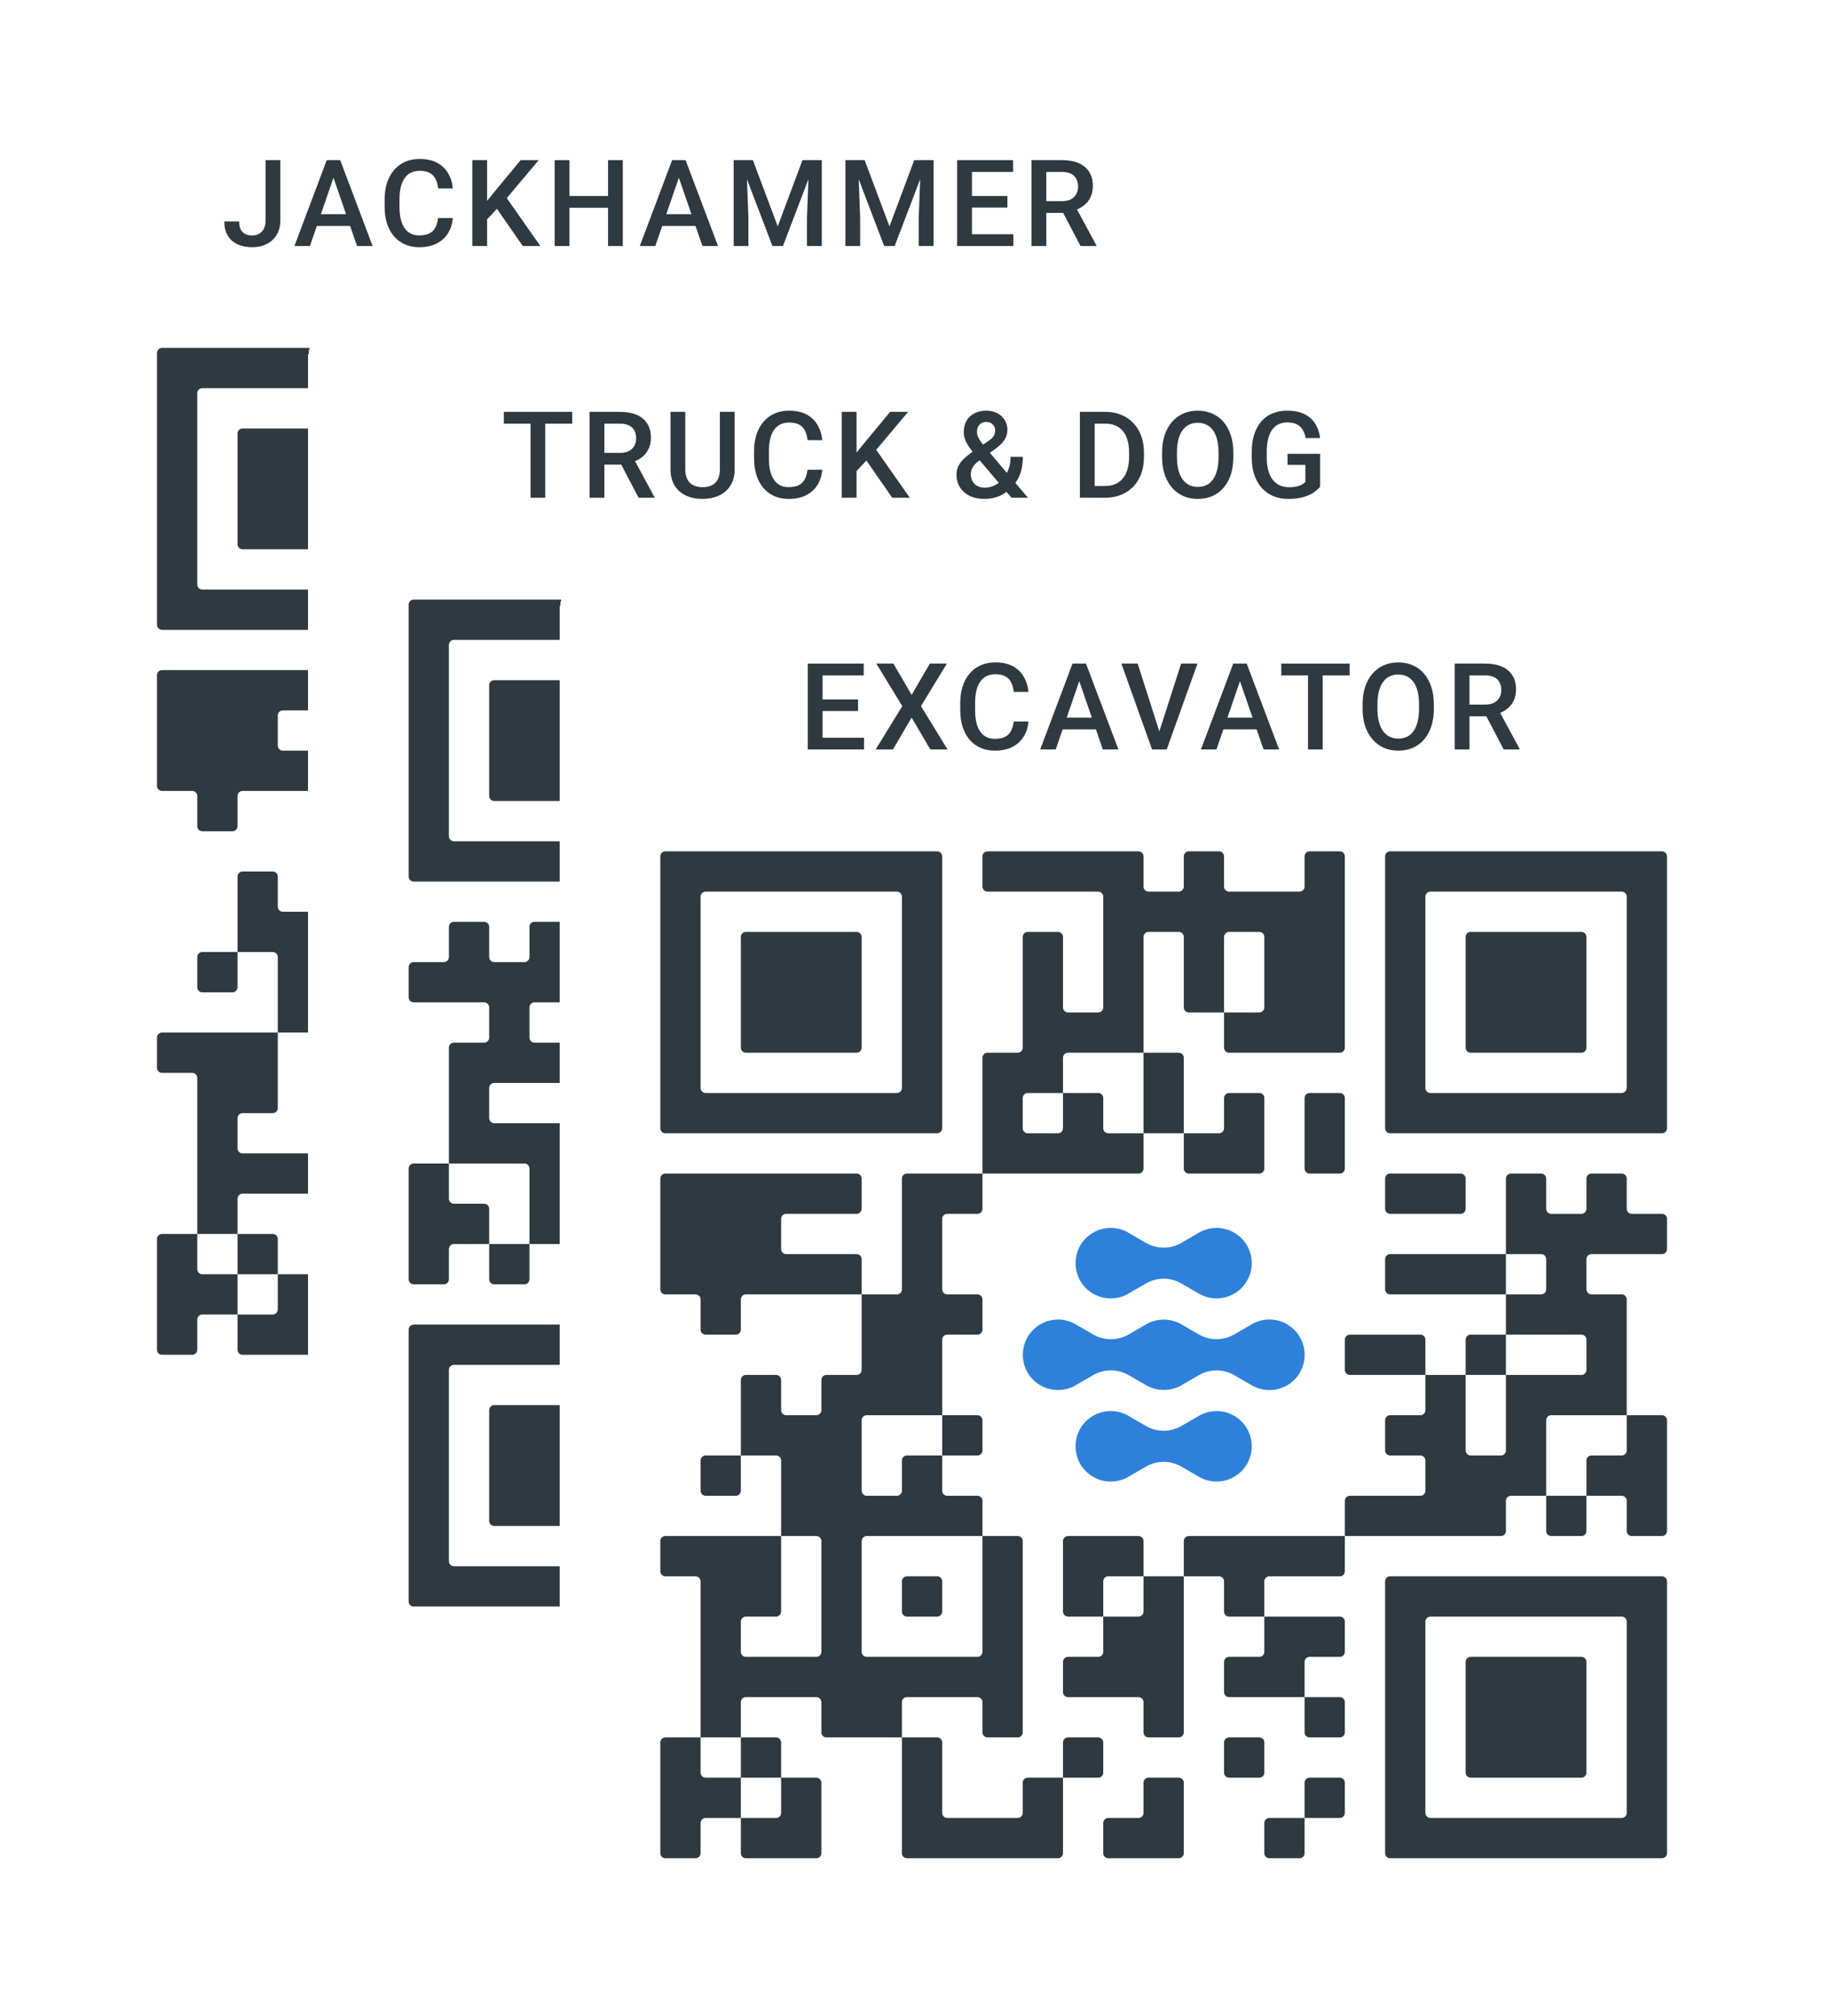 <?xml version="1.0" encoding="UTF-8"?> <svg xmlns="http://www.w3.org/2000/svg" width="255" height="281" viewBox="0 0 255 281" fill="none"><g clip-path="url(#clip0_121_633)"><g filter="url(#filter0_d_121_633)"><rect x="7.851" y="8.121" width="168.421" height="194.759" rx="7.018" fill="white" shape-rendering="crispEdges"></rect><path d="M37.03 30.7V22.32H39.086V30.7C39.086 31.495 38.916 32.172 38.576 32.731C38.236 33.291 37.773 33.718 37.186 34.014C36.6 34.31 35.934 34.458 35.188 34.458C34.426 34.458 33.749 34.33 33.157 34.072C32.57 33.814 32.11 33.419 31.775 32.888C31.441 32.356 31.274 31.681 31.274 30.865H33.346C33.346 31.336 33.42 31.717 33.568 32.008C33.721 32.293 33.935 32.501 34.209 32.633C34.489 32.759 34.815 32.822 35.188 32.822C35.544 32.822 35.86 32.742 36.134 32.583C36.413 32.419 36.633 32.18 36.792 31.868C36.951 31.55 37.03 31.161 37.03 30.7Z" fill="#2E3940"></path><path d="M46.787 23.916L43.209 34.294H41.047L45.553 22.32H46.935L46.787 23.916ZM49.78 34.294L46.195 23.916L46.038 22.32H47.428L51.951 34.294H49.78ZM49.607 29.853V31.49H43.094V29.853H49.607Z" fill="#2E3940"></path><path d="M61.075 30.396H63.13C63.065 31.18 62.845 31.879 62.473 32.493C62.1 33.102 61.576 33.581 60.902 33.932C60.227 34.283 59.408 34.458 58.443 34.458C57.703 34.458 57.037 34.327 56.445 34.064C55.852 33.795 55.345 33.417 54.923 32.929C54.501 32.435 54.178 31.84 53.953 31.144C53.733 30.448 53.624 29.669 53.624 28.809V27.814C53.624 26.953 53.736 26.174 53.961 25.478C54.191 24.782 54.52 24.187 54.948 23.694C55.376 23.195 55.888 22.814 56.486 22.55C57.089 22.287 57.766 22.156 58.517 22.156C59.471 22.156 60.277 22.331 60.935 22.682C61.593 23.033 62.102 23.518 62.464 24.138C62.832 24.757 63.056 25.467 63.139 26.268H61.083C61.028 25.752 60.907 25.311 60.721 24.944C60.54 24.576 60.271 24.297 59.915 24.105C59.559 23.907 59.093 23.809 58.517 23.809C58.045 23.809 57.634 23.896 57.283 24.072C56.933 24.247 56.639 24.505 56.404 24.845C56.168 25.185 55.99 25.604 55.869 26.103C55.754 26.597 55.696 27.161 55.696 27.797V28.809C55.696 29.412 55.748 29.96 55.852 30.453C55.962 30.941 56.127 31.361 56.346 31.712C56.571 32.063 56.856 32.334 57.201 32.526C57.547 32.718 57.961 32.814 58.443 32.814C59.03 32.814 59.504 32.721 59.866 32.534C60.233 32.348 60.51 32.076 60.696 31.72C60.888 31.358 61.014 30.917 61.075 30.396Z" fill="#2E3940"></path><path d="M67.912 22.32V34.294H65.848V22.32H67.912ZM75.107 22.32L70.255 28.085L67.492 31.013L67.13 28.965L69.104 26.531L72.591 22.32H75.107ZM72.887 34.294L68.948 28.62L70.371 27.213L75.338 34.294H72.887Z" fill="#2E3940"></path><path d="M85.242 27.32V28.957H78.885V27.32H85.242ZM79.395 22.32V34.294H77.331V22.32H79.395ZM86.829 22.32V34.294H84.774V22.32H86.829Z" fill="#2E3940"></path><path d="M94.941 23.916L91.364 34.294H89.201L93.708 22.32H95.089L94.941 23.916ZM97.935 34.294L94.349 23.916L94.193 22.32H95.583L100.106 34.294H97.935ZM97.762 29.853V31.49H91.249V29.853H97.762Z" fill="#2E3940"></path><path d="M103.127 22.32H104.969L108.431 31.555L111.885 22.32H113.728L109.155 34.294H107.691L103.127 22.32ZM102.288 22.32H104.04L104.344 30.314V34.294H102.288V22.32ZM112.815 22.32H114.575V34.294H112.51V30.314L112.815 22.32Z" fill="#2E3940"></path><path d="M118.706 22.32H120.548L124.01 31.555L127.464 22.32H129.306L124.734 34.294H123.27L118.706 22.32ZM117.867 22.32H119.619L119.923 30.314V34.294H117.867V22.32ZM128.394 22.32H130.153V34.294H128.089V30.314L128.394 22.32Z" fill="#2E3940"></path><path d="M141.283 32.657V34.294H134.927V32.657H141.283ZM135.51 22.32V34.294H133.446V22.32H135.51ZM140.453 27.32V28.932H134.927V27.32H140.453ZM141.242 22.32V23.965H134.927V22.32H141.242Z" fill="#2E3940"></path><path d="M143.811 22.32H148.047C148.957 22.32 149.732 22.457 150.374 22.731C151.015 23.006 151.506 23.411 151.846 23.948C152.191 24.48 152.364 25.138 152.364 25.922C152.364 26.52 152.254 27.046 152.035 27.501C151.816 27.956 151.506 28.34 151.106 28.652C150.706 28.959 150.229 29.198 149.675 29.368L149.05 29.672H145.242L145.226 28.036H148.079C148.573 28.036 148.984 27.948 149.313 27.773C149.642 27.597 149.889 27.359 150.053 27.057C150.223 26.75 150.308 26.405 150.308 26.021C150.308 25.604 150.226 25.242 150.061 24.935C149.902 24.623 149.656 24.384 149.321 24.22C148.987 24.05 148.562 23.965 148.047 23.965H145.876V34.294H143.811V22.32ZM150.645 34.294L147.833 28.916L149.996 28.907L152.849 34.187V34.294H150.645Z" fill="#2E3940"></path><path d="M33.816 59.722C33.428 59.722 33.114 60.036 33.114 60.423V75.862C33.114 76.25 33.428 76.564 33.816 76.564H49.254C49.642 76.564 49.956 76.25 49.956 75.862V60.423C49.956 60.036 49.642 59.722 49.254 59.722H33.816Z" fill="#2E3940"></path><path fill-rule="evenodd" clip-rule="evenodd" d="M21.886 49.195C21.886 48.808 22.2 48.494 22.588 48.494H60.482C60.87 48.494 61.184 48.808 61.184 49.195V87.09C61.184 87.478 60.87 87.792 60.482 87.792H22.588C22.2 87.792 21.886 87.478 21.886 87.09V49.195ZM28.202 82.178C27.814 82.178 27.5 81.864 27.5 81.476V54.809C27.5 54.422 27.814 54.108 28.202 54.108H54.868C55.256 54.108 55.57 54.422 55.57 54.809V81.476C55.57 81.864 55.256 82.178 54.868 82.178H28.202Z" fill="#2E3940"></path><path d="M134.167 60.423C134.167 60.036 134.481 59.722 134.868 59.722H150.307C150.694 59.722 151.009 60.036 151.009 60.423V75.862C151.009 76.25 150.694 76.564 150.307 76.564H134.868C134.481 76.564 134.167 76.25 134.167 75.862V60.423Z" fill="#2E3940"></path><path fill-rule="evenodd" clip-rule="evenodd" d="M122.938 49.195C122.938 48.808 123.253 48.494 123.64 48.494H161.535C161.923 48.494 162.237 48.808 162.237 49.195V87.09C162.237 87.478 161.923 87.792 161.535 87.792H123.64C123.253 87.792 122.938 87.478 122.938 87.09V49.195ZM155.921 82.178C156.309 82.178 156.623 81.864 156.623 81.476V54.809C156.623 54.422 156.309 54.108 155.921 54.108H129.254C128.867 54.108 128.553 54.422 128.553 54.809V81.476C128.553 81.864 128.867 82.178 129.254 82.178H155.921Z" fill="#2E3940"></path><path d="M134.868 160.774C134.481 160.774 134.167 161.089 134.167 161.476V176.915C134.167 177.302 134.481 177.616 134.868 177.616H150.307C150.694 177.616 151.009 177.302 151.009 176.915V161.476C151.009 161.089 150.694 160.774 150.307 160.774H134.868Z" fill="#2E3940"></path><path fill-rule="evenodd" clip-rule="evenodd" d="M123.64 149.546C123.253 149.546 122.938 149.86 122.938 150.248V188.143C122.938 188.53 123.253 188.845 123.64 188.845H161.535C161.923 188.845 162.237 188.53 162.237 188.143V150.248C162.237 149.86 161.923 149.546 161.535 149.546H123.64ZM156.623 182.529C156.623 182.916 156.309 183.23 155.921 183.23H129.254C128.867 183.23 128.553 182.916 128.553 182.529V155.862C128.553 155.475 128.867 155.16 129.254 155.16H155.921C156.309 155.16 156.623 155.475 156.623 155.862V182.529Z" fill="#2E3940"></path><path d="M55.57 150.248C55.57 149.86 55.884 149.546 56.272 149.546H60.482C60.87 149.546 61.184 149.86 61.184 150.248V154.459C61.184 154.846 60.87 155.16 60.482 155.16H56.272C55.884 155.16 55.57 154.846 55.57 154.459V150.248Z" fill="#2E3940"></path><path fill-rule="evenodd" clip-rule="evenodd" d="M67.5 48.494C67.112 48.494 66.798 48.808 66.798 49.195V53.406C66.798 53.794 67.112 54.108 67.5 54.108H82.939C83.326 54.108 83.64 54.422 83.64 54.809V70.248C83.64 70.636 83.326 70.95 82.939 70.95H78.728C78.34 70.95 78.026 70.636 78.026 70.248V60.423C78.026 60.036 77.712 59.722 77.325 59.722H73.114C72.726 59.722 72.412 60.036 72.412 60.423V75.862C72.412 76.25 72.098 76.564 71.71 76.564H67.5C67.112 76.564 66.798 76.878 66.798 77.266V93.406H56.272C55.884 93.406 55.57 93.72 55.57 94.108V109.546C55.57 109.934 55.256 110.248 54.868 110.248H49.956V105.336C49.956 104.948 49.642 104.634 49.254 104.634H39.43C39.042 104.634 38.728 104.32 38.728 103.932V99.722C38.728 99.334 39.042 99.02 39.43 99.02H49.254C49.642 99.02 49.956 98.706 49.956 98.318V94.108C49.956 93.72 49.642 93.406 49.254 93.406H22.588C22.2 93.406 21.886 93.72 21.886 94.108V109.546C21.886 109.934 22.2 110.248 22.588 110.248H26.798C27.186 110.248 27.5 110.562 27.5 110.95V115.16C27.5 115.548 27.814 115.862 28.202 115.862H32.412C32.8 115.862 33.114 115.548 33.114 115.16V110.95C33.114 110.562 33.428 110.248 33.816 110.248H49.956V120.774C49.956 121.162 49.642 121.476 49.254 121.476H45.044C44.656 121.476 44.342 121.79 44.342 122.178V126.388C44.342 126.776 44.028 127.09 43.64 127.09H39.43C39.042 127.09 38.728 126.776 38.728 126.388V122.178C38.728 121.79 38.414 121.476 38.026 121.476H33.816C33.428 121.476 33.114 121.79 33.114 122.178V132.704H28.202C27.814 132.704 27.5 133.018 27.5 133.406V137.616C27.5 138.004 27.814 138.318 28.202 138.318H32.412C32.8 138.318 33.114 138.004 33.114 137.616V132.704H38.026C38.414 132.704 38.728 133.018 38.728 133.406V143.932H22.588C22.2 143.932 21.886 144.246 21.886 144.634V148.845C21.886 149.232 22.2 149.546 22.588 149.546H26.798C27.186 149.546 27.5 149.86 27.5 150.248V172.002H22.588C22.2 172.002 21.886 172.317 21.886 172.704V188.143C21.886 188.53 22.2 188.845 22.588 188.845H26.798C27.186 188.845 27.5 188.53 27.5 188.143V183.932C27.5 183.545 27.814 183.23 28.202 183.23H33.114V188.143C33.114 188.53 33.428 188.845 33.816 188.845H43.64C44.028 188.845 44.342 188.53 44.342 188.143V178.318C44.342 177.931 44.028 177.616 43.64 177.616H38.728V172.704C38.728 172.317 38.414 172.002 38.026 172.002H33.114V167.09C33.114 166.703 33.428 166.388 33.816 166.388H43.64C44.028 166.388 44.342 166.703 44.342 167.09V171.301C44.342 171.688 44.656 172.002 45.044 172.002H55.57V188.143C55.57 188.53 55.884 188.845 56.272 188.845H77.325C77.712 188.845 78.026 188.53 78.026 188.143V177.616H82.939C83.326 177.616 83.64 177.302 83.64 176.915V172.704C83.64 172.317 83.326 172.002 82.939 172.002H78.728C78.34 172.002 78.026 172.317 78.026 172.704V177.616H73.114C72.726 177.616 72.412 177.931 72.412 178.318V182.529C72.412 182.916 72.098 183.23 71.71 183.23H61.886C61.498 183.23 61.184 182.916 61.184 182.529V172.704C61.184 172.317 60.87 172.002 60.482 172.002H55.57V167.09C55.57 166.703 55.884 166.388 56.272 166.388H66.096C66.484 166.388 66.798 166.703 66.798 167.09V171.301C66.798 171.688 67.112 172.002 67.5 172.002H71.71C72.098 172.002 72.412 171.688 72.412 171.301V144.634C72.412 144.246 72.098 143.932 71.71 143.932H66.798V139.02C66.798 138.632 66.484 138.318 66.096 138.318H61.886C61.498 138.318 61.184 138.004 61.184 137.616V132.704H66.096C66.484 132.704 66.798 132.39 66.798 132.002V127.792C66.798 127.404 66.484 127.09 66.096 127.09H61.184V116.564C61.184 116.176 61.498 115.862 61.886 115.862H66.096C66.484 115.862 66.798 115.548 66.798 115.16V110.95C66.798 110.562 66.484 110.248 66.096 110.248H61.886C61.498 110.248 61.184 109.934 61.184 109.546V99.722C61.184 99.334 61.498 99.02 61.886 99.02H66.096C66.484 99.02 66.798 98.706 66.798 98.318V93.406H88.552C88.94 93.406 89.254 93.092 89.254 92.704V87.792H94.868V92.704C94.868 93.092 95.183 93.406 95.57 93.406H105.395C105.782 93.406 106.096 93.092 106.096 92.704V82.88C106.096 82.492 105.782 82.178 105.395 82.178H101.184C100.797 82.178 100.482 82.492 100.482 82.88V87.09C100.482 87.478 100.168 87.792 99.781 87.792H94.868V77.266C94.868 76.878 94.554 76.564 94.167 76.564H89.254V60.423C89.254 60.036 89.569 59.722 89.956 59.722H94.167C94.554 59.722 94.868 60.036 94.868 60.423V70.248C94.868 70.636 95.183 70.95 95.57 70.95H100.482V75.862C100.482 76.25 100.797 76.564 101.184 76.564H116.623C117.01 76.564 117.324 76.25 117.324 75.862V49.195C117.324 48.808 117.01 48.494 116.623 48.494H112.412C112.025 48.494 111.71 48.808 111.71 49.195V53.406C111.71 53.794 111.396 54.108 111.009 54.108H101.184C100.797 54.108 100.482 53.794 100.482 53.406V49.195C100.482 48.808 100.168 48.494 99.781 48.494H95.57C95.183 48.494 94.868 48.808 94.868 49.195V53.406C94.868 53.794 94.554 54.108 94.167 54.108H89.956C89.569 54.108 89.254 53.794 89.254 53.406V49.195C89.254 48.808 88.94 48.494 88.552 48.494H67.5ZM100.482 70.95V60.423C100.482 60.036 100.797 59.722 101.184 59.722H105.395C105.782 59.722 106.096 60.036 106.096 60.423V70.248C106.096 70.636 105.782 70.95 105.395 70.95H100.482ZM78.026 82.178V77.266C78.026 76.878 78.34 76.564 78.728 76.564H89.254V87.792H84.342C83.954 87.792 83.64 87.478 83.64 87.09V82.88C83.64 82.492 83.326 82.178 82.939 82.178H78.026ZM78.026 82.178V87.09C78.026 87.478 77.712 87.792 77.325 87.792H73.114C72.726 87.792 72.412 87.478 72.412 87.09V82.88C72.412 82.492 72.726 82.178 73.114 82.178H78.026ZM61.184 127.09V132.704H56.272C55.884 132.704 55.57 133.018 55.57 133.406V137.616C55.57 138.004 55.256 138.318 54.868 138.318H50.658C50.27 138.318 49.956 138.004 49.956 137.616V127.792C49.956 127.404 50.27 127.09 50.658 127.09H61.184ZM66.798 143.932H50.658C50.27 143.932 49.956 144.246 49.956 144.634V160.073C49.956 160.46 50.27 160.774 50.658 160.774H66.096C66.484 160.774 66.798 160.46 66.798 160.073V143.932ZM33.114 177.616V183.23H38.026C38.414 183.23 38.728 182.916 38.728 182.529V177.616H33.114ZM33.114 177.616V172.002H27.5V176.915C27.5 177.302 27.814 177.616 28.202 177.616H33.114ZM38.728 143.932H43.64C44.028 143.932 44.342 144.246 44.342 144.634V160.073C44.342 160.46 44.028 160.774 43.64 160.774H33.816C33.428 160.774 33.114 160.46 33.114 160.073V155.862C33.114 155.475 33.428 155.16 33.816 155.16H38.026C38.414 155.16 38.728 154.846 38.728 154.459V143.932Z" fill="#2E3940"></path><path d="M111.71 92.704C111.71 93.092 112.025 93.406 112.412 93.406H116.623C117.01 93.406 117.324 93.092 117.324 92.704V82.88C117.324 82.492 117.01 82.178 116.623 82.178H112.412C112.025 82.178 111.71 82.492 111.71 82.88V92.704Z" fill="#2E3940"></path><path fill-rule="evenodd" clip-rule="evenodd" d="M118.026 115.862C117.639 115.862 117.324 116.176 117.324 116.564V120.774C117.324 121.162 117.639 121.476 118.026 121.476H128.553V126.388C128.553 126.776 128.238 127.09 127.851 127.09H123.64C123.253 127.09 122.938 127.404 122.938 127.792V132.002C122.938 132.39 123.253 132.704 123.64 132.704H127.851C128.238 132.704 128.553 133.018 128.553 133.406V137.616C128.553 138.004 128.238 138.318 127.851 138.318H118.026C117.639 138.318 117.324 138.632 117.324 139.02V143.932H95.57C95.183 143.932 94.868 144.246 94.868 144.634V149.546H89.254V144.634C89.254 144.246 88.94 143.932 88.552 143.932H78.728C78.34 143.932 78.026 144.246 78.026 144.634V154.459C78.026 154.846 78.34 155.16 78.728 155.16H83.64V160.073C83.64 160.46 83.326 160.774 82.939 160.774H78.728C78.34 160.774 78.026 161.089 78.026 161.476V165.687C78.026 166.074 78.34 166.388 78.728 166.388H88.552C88.94 166.388 89.254 166.703 89.254 167.09V171.301C89.254 171.688 89.569 172.002 89.956 172.002H94.167C94.554 172.002 94.868 171.688 94.868 171.301V149.546H99.781C100.168 149.546 100.482 149.86 100.482 150.248V154.459C100.482 154.846 100.797 155.16 101.184 155.16H106.096V160.073C106.096 160.46 105.782 160.774 105.395 160.774H101.184C100.797 160.774 100.482 161.089 100.482 161.476V165.687C100.482 166.074 100.797 166.388 101.184 166.388H111.71V171.301C111.71 171.688 112.025 172.002 112.412 172.002H116.623C117.01 172.002 117.324 171.688 117.324 171.301V167.09C117.324 166.703 117.01 166.388 116.623 166.388H111.71V161.476C111.71 161.089 112.025 160.774 112.412 160.774H116.623C117.01 160.774 117.324 160.46 117.324 160.073V155.862C117.324 155.475 117.01 155.16 116.623 155.16H106.096V150.248C106.096 149.86 106.411 149.546 106.798 149.546H116.623C117.01 149.546 117.324 149.232 117.324 148.845V143.932H139.079C139.466 143.932 139.781 143.618 139.781 143.23V139.02C139.781 138.632 140.095 138.318 140.482 138.318H145.395V143.23C145.395 143.618 145.709 143.932 146.096 143.932H150.307C150.694 143.932 151.009 143.618 151.009 143.23V138.318H155.921C156.309 138.318 156.623 138.632 156.623 139.02V143.23C156.623 143.618 156.937 143.932 157.324 143.932H161.535C161.923 143.932 162.237 143.618 162.237 143.23V127.792C162.237 127.404 161.923 127.09 161.535 127.09H156.623V110.95C156.623 110.562 156.309 110.248 155.921 110.248H151.71C151.323 110.248 151.009 109.934 151.009 109.546V105.336C151.009 104.948 151.323 104.634 151.71 104.634H161.535C161.923 104.634 162.237 104.32 162.237 103.932V99.722C162.237 99.334 161.923 99.02 161.535 99.02H157.324C156.937 99.02 156.623 98.706 156.623 98.318V94.108C156.623 93.72 156.309 93.406 155.921 93.406H151.71C151.323 93.406 151.009 93.72 151.009 94.108V98.318C151.009 98.706 150.694 99.02 150.307 99.02H146.096C145.709 99.02 145.395 98.706 145.395 98.318V94.108C145.395 93.72 145.08 93.406 144.693 93.406H140.482C140.095 93.406 139.781 93.72 139.781 94.108V104.634H123.64C123.253 104.634 122.938 104.948 122.938 105.336V109.546C122.938 109.934 123.253 110.248 123.64 110.248H139.781V115.862H134.868C134.481 115.862 134.167 116.176 134.167 116.564V121.476H128.553V116.564C128.553 116.176 128.238 115.862 127.851 115.862H118.026ZM139.781 121.476V115.862H150.307C150.694 115.862 151.009 116.176 151.009 116.564V120.774C151.009 121.162 150.694 121.476 150.307 121.476H139.781ZM139.781 121.476H134.167V132.002C134.167 132.39 134.481 132.704 134.868 132.704H139.079C139.466 132.704 139.781 132.39 139.781 132.002V121.476ZM139.781 110.248V104.634H144.693C145.08 104.634 145.395 104.948 145.395 105.336V109.546C145.395 109.934 145.08 110.248 144.693 110.248H139.781ZM151.009 138.318H145.395V127.792C145.395 127.404 145.709 127.09 146.096 127.09H156.623V132.002C156.623 132.39 156.309 132.704 155.921 132.704H151.71C151.323 132.704 151.009 133.018 151.009 133.406V138.318ZM83.64 155.16V150.248C83.64 149.86 83.954 149.546 84.342 149.546H89.254V154.459C89.254 154.846 88.94 155.16 88.552 155.16H83.64Z" fill="#2E3940"></path><path d="M100.482 172.704C100.482 172.317 100.797 172.002 101.184 172.002H105.395C105.782 172.002 106.096 172.317 106.096 172.704V176.915C106.096 177.302 105.782 177.616 105.395 177.616H101.184C100.797 177.616 100.482 177.302 100.482 176.915V172.704Z" fill="#2E3940"></path><path d="M111.71 178.318C111.71 177.931 112.025 177.616 112.412 177.616H116.623C117.01 177.616 117.324 177.931 117.324 178.318V182.529C117.324 182.916 117.01 183.23 116.623 183.23H111.71V178.318Z" fill="#2E3940"></path><path d="M111.71 183.23V188.143C111.71 188.53 111.396 188.845 111.009 188.845H106.798C106.411 188.845 106.096 188.53 106.096 188.143V183.932C106.096 183.545 106.411 183.23 106.798 183.23H111.71Z" fill="#2E3940"></path><path d="M89.254 178.318C89.254 177.931 89.569 177.616 89.956 177.616H94.167C94.554 177.616 94.868 177.931 94.868 178.318V188.143C94.868 188.53 94.554 188.845 94.167 188.845H84.342C83.954 188.845 83.64 188.53 83.64 188.143V183.932C83.64 183.545 83.954 183.23 84.342 183.23H88.552C88.94 183.23 89.254 182.916 89.254 182.529V178.318Z" fill="#2E3940"></path><path d="M134.167 94.108C134.167 93.72 133.852 93.406 133.465 93.406H123.64C123.253 93.406 122.938 93.72 122.938 94.108V98.318C122.938 98.706 123.253 99.02 123.64 99.02H133.465C133.852 99.02 134.167 98.706 134.167 98.318V94.108Z" fill="#2E3940"></path><path d="M82.237 110.155C83.759 111.031 85.552 110.998 86.993 110.236L87.411 109.991L89.605 108.722C91.128 107.846 92.995 107.846 94.517 108.722L96.712 109.991L96.736 110.007L97.17 110.253C98.611 110.998 100.379 111.022 101.886 110.155C103.466 109.246 104.342 107.6 104.342 105.897C104.342 104.194 103.466 102.549 101.886 101.64C100.379 100.772 98.611 100.797 97.17 101.542L96.736 101.787L96.712 101.804L94.517 103.073C92.995 103.949 91.128 103.949 89.605 103.073L87.411 101.804L86.993 101.558C85.552 100.797 83.759 100.764 82.237 101.64C80.656 102.549 79.781 104.194 79.781 105.897C79.781 107.6 80.656 109.246 82.237 110.155Z" fill="#2E81DA"></path><path d="M109.254 114.404C107.748 113.536 105.979 113.561 104.538 114.306L104.104 114.551L104.08 114.568L101.886 115.837C100.363 116.713 98.496 116.713 96.974 115.837L94.779 114.568L94.607 114.469C94.607 114.469 94.55 114.428 94.517 114.404C94.505 114.396 94.491 114.39 94.476 114.383C94.462 114.377 94.448 114.371 94.436 114.363L94.362 114.322C94.305 114.297 94.247 114.273 94.198 114.248C94.083 114.191 93.969 114.134 93.846 114.093C93.789 114.068 93.731 114.052 93.674 114.035C93.535 113.986 93.396 113.937 93.257 113.904C93.207 113.888 93.15 113.88 93.093 113.872C92.954 113.839 92.806 113.814 92.667 113.798C92.585 113.79 92.495 113.782 92.413 113.782C92.36 113.782 92.305 113.778 92.249 113.773C92.194 113.769 92.139 113.765 92.086 113.765C91.947 113.765 91.807 113.773 91.676 113.79C91.619 113.79 91.562 113.79 91.513 113.798C91.341 113.814 91.169 113.847 90.997 113.888C90.981 113.888 90.956 113.888 90.931 113.896C90.751 113.937 90.579 113.995 90.407 114.06C90.391 114.06 90.375 114.068 90.358 114.076C90.195 114.134 90.039 114.207 89.883 114.281C89.859 114.289 89.834 114.297 89.818 114.314L89.769 114.338C89.752 114.347 89.736 114.354 89.72 114.361C89.687 114.376 89.654 114.39 89.621 114.412C89.581 114.437 89.548 114.461 89.515 114.486L89.384 114.559L89.359 114.576L87.165 115.845C85.642 116.721 83.776 116.721 82.253 115.845L80.059 114.576L79.641 114.33C78.2 113.569 76.407 113.536 74.885 114.412C73.305 115.321 72.428 116.966 72.428 118.669C72.428 120.372 73.305 122.018 74.885 122.927C76.407 123.803 78.2 123.77 79.641 123.009L80.059 122.763L82.253 121.494C83.776 120.618 85.642 120.618 87.165 121.494L89.359 122.763L89.384 122.779L89.515 122.853C89.515 122.853 89.581 122.902 89.621 122.927L89.818 123.025C89.818 123.025 89.867 123.041 89.883 123.058C90.039 123.131 90.195 123.205 90.358 123.262C90.375 123.262 90.391 123.271 90.407 123.279C90.56 123.337 90.72 123.382 90.874 123.426L90.931 123.442C90.948 123.442 90.972 123.442 90.997 123.451C91.169 123.492 91.341 123.524 91.513 123.541C91.57 123.541 91.627 123.541 91.676 123.549C91.723 123.552 91.769 123.555 91.816 123.559C91.908 123.566 92.001 123.573 92.094 123.573C92.2 123.573 92.315 123.565 92.421 123.557C92.503 123.557 92.593 123.549 92.675 123.541C92.771 123.529 92.871 123.51 92.97 123.491C93.014 123.483 93.058 123.475 93.101 123.467C93.158 123.459 93.207 123.451 93.265 123.434C93.404 123.402 93.543 123.352 93.682 123.303C93.74 123.287 93.797 123.271 93.854 123.246C93.927 123.217 93.997 123.185 94.066 123.153C94.113 123.132 94.16 123.11 94.206 123.09C94.264 123.066 94.321 123.041 94.37 123.017L94.444 122.976C94.444 122.976 94.501 122.951 94.525 122.935C94.558 122.918 94.591 122.894 94.616 122.869L94.787 122.771L96.982 121.502C98.504 120.626 100.371 120.626 101.894 121.502L104.088 122.771L104.113 122.787L104.547 123.033C105.988 123.778 107.756 123.803 109.262 122.935C110.843 122.026 111.719 120.38 111.719 118.678C111.719 116.975 110.843 115.329 109.262 114.42L109.254 114.404Z" fill="#2E81DA"></path><path d="M97.17 127.07C98.611 126.324 100.379 126.3 101.886 127.168C103.466 128.077 104.342 129.722 104.342 131.425C104.342 133.128 103.466 134.774 101.886 135.682C100.379 136.55 98.611 136.526 97.17 135.781L96.736 135.535L96.712 135.519L94.517 134.25C92.995 133.374 91.128 133.374 89.605 134.25L87.411 135.519L86.993 135.764C85.552 136.526 83.759 136.558 82.237 135.682C80.656 134.774 79.781 133.128 79.781 131.425C79.781 129.722 80.656 128.077 82.237 127.168C83.759 126.292 85.552 126.324 86.993 127.086L87.411 127.332L89.605 128.601C91.128 129.477 92.995 129.477 94.517 128.601L96.712 127.332L96.736 127.315L97.17 127.07Z" fill="#2E81DA"></path></g><g filter="url(#filter1_d_121_633)"><rect x="42.938" y="43.209" width="168.421" height="194.759" rx="7.018" fill="white" shape-rendering="crispEdges"></rect><path d="M76.018 57.408V69.382H73.971V57.408H76.018ZM79.776 57.408V59.053H70.245V57.408H79.776Z" fill="#2E3940"></path><path d="M82.198 57.408H86.433C87.343 57.408 88.119 57.545 88.76 57.819C89.401 58.093 89.892 58.499 90.232 59.036C90.578 59.568 90.75 60.226 90.75 61.01C90.75 61.608 90.641 62.134 90.421 62.589C90.202 63.044 89.892 63.428 89.492 63.74C89.092 64.047 88.615 64.286 88.061 64.456L87.436 64.76H83.629L83.612 63.124H86.466C86.959 63.124 87.37 63.036 87.699 62.86C88.028 62.685 88.275 62.447 88.439 62.145C88.609 61.838 88.694 61.493 88.694 61.109C88.694 60.692 88.612 60.33 88.448 60.023C88.289 59.711 88.042 59.472 87.707 59.308C87.373 59.138 86.948 59.053 86.433 59.053H84.262V69.382H82.198V57.408ZM89.031 69.382L86.219 64.004L88.382 63.995L91.235 69.275V69.382H89.031Z" fill="#2E3940"></path><path d="M100.367 57.408H102.423V65.41C102.423 66.32 102.226 67.082 101.831 67.696C101.436 68.31 100.899 68.773 100.219 69.086C99.545 69.393 98.791 69.546 97.957 69.546C97.097 69.546 96.329 69.393 95.655 69.086C94.98 68.773 94.449 68.31 94.059 67.696C93.676 67.082 93.484 66.32 93.484 65.41V57.408H95.54V65.41C95.54 65.985 95.638 66.46 95.836 66.832C96.033 67.2 96.313 67.471 96.674 67.647C97.036 67.822 97.464 67.91 97.957 67.91C98.451 67.91 98.876 67.822 99.232 67.647C99.594 67.471 99.874 67.2 100.071 66.832C100.268 66.46 100.367 65.985 100.367 65.41V57.408Z" fill="#2E3940"></path><path d="M112.582 65.484H114.638C114.573 66.268 114.353 66.967 113.98 67.581C113.608 68.189 113.084 68.669 112.41 69.02C111.735 69.371 110.916 69.546 109.951 69.546C109.211 69.546 108.545 69.415 107.952 69.151C107.36 68.883 106.853 68.505 106.431 68.017C106.009 67.523 105.685 66.928 105.461 66.232C105.241 65.536 105.132 64.757 105.132 63.897V62.901C105.132 62.041 105.244 61.262 105.469 60.566C105.699 59.87 106.028 59.275 106.456 58.782C106.883 58.283 107.396 57.901 107.994 57.638C108.597 57.375 109.274 57.244 110.025 57.244C110.979 57.244 111.785 57.419 112.443 57.77C113.101 58.121 113.61 58.606 113.972 59.226C114.34 59.845 114.564 60.555 114.647 61.355H112.591C112.536 60.84 112.415 60.399 112.229 60.032C112.048 59.664 111.779 59.385 111.423 59.193C111.067 58.995 110.601 58.897 110.025 58.897C109.553 58.897 109.142 58.984 108.791 59.16C108.44 59.335 108.147 59.593 107.911 59.933C107.676 60.273 107.497 60.692 107.377 61.191C107.262 61.684 107.204 62.249 107.204 62.885V63.897C107.204 64.5 107.256 65.048 107.36 65.541C107.47 66.029 107.634 66.449 107.854 66.8C108.079 67.15 108.364 67.422 108.709 67.614C109.054 67.806 109.468 67.901 109.951 67.901C110.537 67.901 111.012 67.808 111.374 67.622C111.741 67.436 112.018 67.164 112.204 66.808C112.396 66.446 112.522 66.005 112.582 65.484Z" fill="#2E3940"></path><path d="M119.42 57.408V69.382H117.355V57.408H119.42ZM126.615 57.408L121.763 63.173L119 66.101L118.638 64.053L120.612 61.619L124.099 57.408H126.615ZM124.395 69.382L120.456 63.708L121.878 62.301L126.846 69.382H124.395Z" fill="#2E3940"></path><path d="M135.726 62.869L137.79 61.479C138.135 61.249 138.382 61.024 138.53 60.804C138.678 60.58 138.752 60.3 138.752 59.966C138.752 59.681 138.642 59.417 138.423 59.176C138.204 58.935 137.894 58.814 137.494 58.814C137.214 58.814 136.978 58.88 136.786 59.012C136.594 59.138 136.449 59.308 136.351 59.522C136.257 59.73 136.211 59.963 136.211 60.221C136.211 60.467 136.274 60.722 136.4 60.985C136.526 61.243 136.699 61.514 136.918 61.8C137.137 62.079 137.384 62.381 137.658 62.704L143.316 69.382H141.022L136.4 63.946C136 63.464 135.646 63.022 135.339 62.622C135.032 62.216 134.793 61.824 134.624 61.446C134.454 61.062 134.369 60.667 134.369 60.262C134.369 59.637 134.497 59.099 134.755 58.65C135.013 58.2 135.377 57.855 135.849 57.614C136.32 57.367 136.871 57.244 137.502 57.244C138.11 57.244 138.634 57.367 139.073 57.614C139.517 57.855 139.857 58.176 140.092 58.576C140.334 58.976 140.454 59.415 140.454 59.892C140.454 60.27 140.386 60.615 140.249 60.928C140.111 61.24 139.922 61.526 139.681 61.783C139.44 62.041 139.16 62.285 138.842 62.515L136.334 64.341C136.043 64.576 135.827 64.804 135.684 65.023C135.547 65.237 135.457 65.434 135.413 65.615C135.369 65.796 135.347 65.955 135.347 66.092C135.347 66.443 135.421 66.761 135.569 67.046C135.723 67.331 135.945 67.559 136.235 67.729C136.531 67.893 136.891 67.976 137.313 67.976C137.768 67.976 138.209 67.874 138.637 67.671C139.064 67.463 139.448 67.17 139.788 66.791C140.128 66.413 140.397 65.961 140.594 65.434C140.797 64.908 140.898 64.324 140.898 63.683H142.609C142.609 64.264 142.551 64.815 142.436 65.336C142.326 65.857 142.148 66.339 141.901 66.783C141.66 67.227 141.342 67.625 140.948 67.976C140.909 68.014 140.865 68.063 140.816 68.124C140.772 68.178 140.728 68.225 140.684 68.263C140.213 68.697 139.684 69.02 139.097 69.234C138.516 69.442 137.897 69.546 137.239 69.546C136.444 69.546 135.756 69.401 135.175 69.11C134.593 68.82 134.144 68.42 133.826 67.91C133.513 67.4 133.357 66.816 133.357 66.158C133.357 65.67 133.459 65.243 133.661 64.875C133.864 64.502 134.141 64.157 134.492 63.839C134.848 63.516 135.259 63.192 135.726 62.869Z" fill="#2E3940"></path><path d="M154.038 69.382H151.48L151.497 67.745H154.038C154.778 67.745 155.398 67.584 155.897 67.26C156.401 66.937 156.779 66.473 157.031 65.87C157.289 65.267 157.418 64.549 157.418 63.716V63.066C157.418 62.419 157.344 61.846 157.196 61.347C157.053 60.848 156.84 60.429 156.554 60.089C156.275 59.749 155.929 59.492 155.518 59.316C155.113 59.141 154.644 59.053 154.112 59.053H151.431V57.408H154.112C154.907 57.408 155.633 57.542 156.291 57.811C156.949 58.074 157.517 58.455 157.994 58.954C158.476 59.453 158.846 60.051 159.104 60.747C159.361 61.443 159.49 62.222 159.49 63.083V63.716C159.49 64.576 159.361 65.355 159.104 66.051C158.846 66.748 158.476 67.345 157.994 67.844C157.511 68.337 156.935 68.718 156.267 68.987C155.603 69.25 154.86 69.382 154.038 69.382ZM152.624 57.408V69.382H150.559V57.408H152.624Z" fill="#2E3940"></path><path d="M171.952 63.066V63.724C171.952 64.629 171.835 65.44 171.599 66.158C171.363 66.876 171.026 67.488 170.587 67.992C170.154 68.496 169.633 68.883 169.025 69.151C168.416 69.415 167.742 69.546 167.002 69.546C166.267 69.546 165.596 69.415 164.987 69.151C164.384 68.883 163.86 68.496 163.416 67.992C162.972 67.488 162.627 66.876 162.38 66.158C162.139 65.44 162.018 64.629 162.018 63.724V63.066C162.018 62.161 162.139 61.353 162.38 60.64C162.621 59.922 162.961 59.31 163.4 58.806C163.844 58.296 164.368 57.91 164.971 57.647C165.579 57.378 166.251 57.244 166.985 57.244C167.726 57.244 168.4 57.378 169.008 57.647C169.617 57.91 170.141 58.296 170.579 58.806C171.018 59.31 171.355 59.922 171.591 60.64C171.832 61.353 171.952 62.161 171.952 63.066ZM169.888 63.724V63.05C169.888 62.381 169.823 61.791 169.691 61.282C169.565 60.766 169.376 60.336 169.124 59.99C168.877 59.639 168.573 59.376 168.211 59.201C167.849 59.02 167.44 58.929 166.985 58.929C166.53 58.929 166.125 59.02 165.768 59.201C165.412 59.376 165.108 59.639 164.855 59.99C164.609 60.336 164.42 60.766 164.288 61.282C164.156 61.791 164.091 62.381 164.091 63.05V63.724C164.091 64.393 164.156 64.985 164.288 65.5C164.42 66.016 164.611 66.451 164.864 66.808C165.121 67.159 165.428 67.425 165.785 67.606C166.141 67.781 166.547 67.869 167.002 67.869C167.462 67.869 167.871 67.781 168.227 67.606C168.584 67.425 168.885 67.159 169.132 66.808C169.378 66.451 169.565 66.016 169.691 65.5C169.823 64.985 169.888 64.393 169.888 63.724Z" fill="#2E3940"></path><path d="M184.053 63.263V67.836C183.883 68.061 183.617 68.307 183.255 68.576C182.899 68.839 182.425 69.067 181.832 69.258C181.24 69.45 180.503 69.546 179.62 69.546C178.869 69.546 178.181 69.42 177.556 69.168C176.931 68.91 176.391 68.535 175.936 68.041C175.486 67.548 175.138 66.948 174.892 66.24C174.645 65.528 174.522 64.716 174.522 63.806V62.976C174.522 62.071 174.634 61.265 174.859 60.558C175.089 59.845 175.418 59.242 175.846 58.749C176.273 58.255 176.789 57.882 177.392 57.63C178 57.373 178.688 57.244 179.456 57.244C180.437 57.244 181.249 57.408 181.89 57.737C182.537 58.06 183.036 58.51 183.387 59.086C183.738 59.661 183.96 60.319 184.053 61.059H182.03C181.964 60.643 181.835 60.27 181.643 59.941C181.457 59.612 181.188 59.354 180.837 59.168C180.492 58.976 180.042 58.88 179.489 58.88C179.012 58.88 178.592 58.971 178.23 59.151C177.869 59.333 177.567 59.598 177.326 59.949C177.09 60.3 176.912 60.728 176.791 61.232C176.671 61.736 176.61 62.312 176.61 62.959V63.806C176.61 64.464 176.679 65.048 176.816 65.558C176.959 66.068 177.161 66.498 177.425 66.849C177.693 67.2 178.019 67.466 178.403 67.647C178.787 67.822 179.22 67.91 179.702 67.91C180.174 67.91 180.56 67.871 180.862 67.795C181.164 67.712 181.402 67.617 181.577 67.507C181.758 67.392 181.898 67.282 181.997 67.178V64.801H179.505V63.263H184.053Z" fill="#2E3940"></path><path d="M185.395 94.81C185.782 94.81 186.096 95.124 186.096 95.511V110.95C186.096 111.338 185.782 111.652 185.395 111.652H169.956C169.568 111.652 169.254 111.338 169.254 110.95V95.511C169.254 95.124 169.568 94.81 169.956 94.81H185.395Z" fill="#2E3940"></path><path fill-rule="evenodd" clip-rule="evenodd" d="M197.324 84.283C197.324 83.896 197.01 83.582 196.623 83.582H158.728C158.34 83.582 158.026 83.896 158.026 84.283V122.178C158.026 122.566 158.34 122.88 158.728 122.88H196.623C197.01 122.88 197.324 122.566 197.324 122.178V84.283ZM191.009 117.266C191.396 117.266 191.71 116.952 191.71 116.564V89.897C191.71 89.51 191.396 89.196 191.009 89.196H164.342C163.954 89.196 163.64 89.51 163.64 89.897V116.564C163.64 116.952 163.954 117.266 164.342 117.266H191.009Z" fill="#2E3940"></path><path d="M85.044 95.511C85.044 95.124 84.73 94.81 84.342 94.81H68.903C68.516 94.81 68.202 95.124 68.202 95.511V110.95C68.202 111.338 68.516 111.652 68.903 111.652H84.342C84.73 111.652 85.044 111.338 85.044 110.95V95.511Z" fill="#2E3940"></path><path fill-rule="evenodd" clip-rule="evenodd" d="M96.272 84.283C96.272 83.896 95.958 83.582 95.57 83.582H57.675C57.288 83.582 56.974 83.896 56.974 84.283V122.178C56.974 122.566 57.288 122.88 57.675 122.88H95.57C95.958 122.88 96.272 122.566 96.272 122.178V84.283ZM63.289 117.266C62.902 117.266 62.588 116.952 62.588 116.564V89.897C62.588 89.51 62.902 89.196 63.289 89.196H89.956C90.344 89.196 90.658 89.51 90.658 89.897V116.564C90.658 116.952 90.344 117.266 89.956 117.266H63.289Z" fill="#2E3940"></path><path d="M84.342 195.862C84.73 195.862 85.044 196.176 85.044 196.564V212.003C85.044 212.39 84.73 212.704 84.342 212.704H68.903C68.516 212.704 68.202 212.39 68.202 212.003V196.564C68.202 196.176 68.516 195.862 68.903 195.862H84.342Z" fill="#2E3940"></path><path fill-rule="evenodd" clip-rule="evenodd" d="M95.57 184.634C95.958 184.634 96.272 184.948 96.272 185.336V223.231C96.272 223.618 95.958 223.932 95.57 223.932H57.675C57.288 223.932 56.974 223.618 56.974 223.231V185.336C56.974 184.948 57.288 184.634 57.675 184.634H95.57ZM62.588 217.617C62.588 218.004 62.902 218.318 63.289 218.318H89.956C90.344 218.318 90.658 218.004 90.658 217.617V190.95C90.658 190.562 90.344 190.248 89.956 190.248H63.289C62.902 190.248 62.588 190.562 62.588 190.95V217.617Z" fill="#2E3940"></path><path d="M163.64 185.336C163.64 184.948 163.326 184.634 162.938 184.634H158.728C158.34 184.634 158.026 184.948 158.026 185.336V189.546C158.026 189.934 158.34 190.248 158.728 190.248H162.938C163.326 190.248 163.64 189.934 163.64 189.546V185.336Z" fill="#2E3940"></path><path fill-rule="evenodd" clip-rule="evenodd" d="M151.71 83.582C152.098 83.582 152.412 83.896 152.412 84.283V88.494C152.412 88.881 152.098 89.196 151.71 89.196H136.272C135.884 89.196 135.57 89.51 135.57 89.897V105.336C135.57 105.723 135.884 106.038 136.272 106.038H140.482C140.87 106.038 141.184 105.723 141.184 105.336V95.511C141.184 95.124 141.498 94.81 141.886 94.81H146.096C146.484 94.81 146.798 95.124 146.798 95.511V110.95C146.798 111.338 147.112 111.652 147.5 111.652H151.71C152.098 111.652 152.412 111.966 152.412 112.353V128.494H162.938C163.326 128.494 163.64 128.808 163.64 129.196V144.634C163.64 145.022 163.954 145.336 164.342 145.336H169.254V140.424C169.254 140.036 169.568 139.722 169.956 139.722H179.781C180.168 139.722 180.482 139.408 180.482 139.02V134.81C180.482 134.422 180.168 134.108 179.781 134.108H169.956C169.568 134.108 169.254 133.794 169.254 133.406V129.196C169.254 128.808 169.568 128.494 169.956 128.494H196.623C197.01 128.494 197.324 128.808 197.324 129.196V144.634C197.324 145.022 197.01 145.336 196.623 145.336H192.412C192.025 145.336 191.71 145.65 191.71 146.038V150.248C191.71 150.636 191.396 150.95 191.009 150.95H186.798C186.411 150.95 186.096 150.636 186.096 150.248V146.038C186.096 145.65 185.782 145.336 185.395 145.336H169.254V155.862C169.254 156.25 169.568 156.564 169.956 156.564H174.167C174.554 156.564 174.868 156.878 174.868 157.266V161.476C174.868 161.864 175.183 162.178 175.57 162.178H179.781C180.168 162.178 180.482 161.864 180.482 161.476V157.266C180.482 156.878 180.797 156.564 181.184 156.564H185.395C185.782 156.564 186.096 156.878 186.096 157.266V167.792H191.009C191.396 167.792 191.71 168.106 191.71 168.494V172.704C191.71 173.092 191.396 173.406 191.009 173.406H186.798C186.411 173.406 186.096 173.092 186.096 172.704V167.792H181.184C180.797 167.792 180.482 168.106 180.482 168.494V179.02H196.623C197.01 179.02 197.324 179.334 197.324 179.722V183.932C197.324 184.32 197.01 184.634 196.623 184.634H192.412C192.025 184.634 191.71 184.948 191.71 185.336V207.09H196.623C197.01 207.09 197.324 207.405 197.324 207.792V223.231C197.324 223.618 197.01 223.932 196.623 223.932H192.412C192.025 223.932 191.71 223.618 191.71 223.231V219.02C191.71 218.633 191.396 218.318 191.009 218.318H186.096V223.231C186.096 223.618 185.782 223.932 185.395 223.932H175.57C175.183 223.932 174.868 223.618 174.868 223.231V213.406C174.868 213.019 175.183 212.704 175.57 212.704H180.482V207.792C180.482 207.405 180.797 207.09 181.184 207.09H186.096V202.178C186.096 201.79 185.782 201.476 185.395 201.476H175.57C175.183 201.476 174.868 201.79 174.868 202.178V206.389C174.868 206.776 174.554 207.09 174.167 207.09H163.64V223.231C163.64 223.618 163.326 223.932 162.938 223.932H141.886C141.498 223.932 141.184 223.618 141.184 223.231V212.704H136.272C135.884 212.704 135.57 212.39 135.57 212.003V207.792C135.57 207.405 135.884 207.09 136.272 207.09H140.482C140.87 207.09 141.184 207.405 141.184 207.792V212.704H146.096C146.484 212.704 146.798 213.019 146.798 213.406V217.617C146.798 218.004 147.112 218.318 147.5 218.318H157.324C157.712 218.318 158.026 218.004 158.026 217.617V207.792C158.026 207.405 158.34 207.09 158.728 207.09H163.64V202.178C163.64 201.79 163.326 201.476 162.938 201.476H153.114C152.726 201.476 152.412 201.79 152.412 202.178V206.389C152.412 206.776 152.098 207.09 151.71 207.09H147.5C147.112 207.09 146.798 206.776 146.798 206.389V179.722C146.798 179.334 147.112 179.02 147.5 179.02H152.412V174.108C152.412 173.72 152.726 173.406 153.114 173.406H157.324C157.712 173.406 158.026 173.092 158.026 172.704V167.792H153.114C152.726 167.792 152.412 167.478 152.412 167.09V162.88C152.412 162.492 152.726 162.178 153.114 162.178H158.026V151.652C158.026 151.264 157.712 150.95 157.324 150.95H153.114C152.726 150.95 152.412 150.636 152.412 150.248V146.038C152.412 145.65 152.726 145.336 153.114 145.336H157.324C157.712 145.336 158.026 145.022 158.026 144.634V134.81C158.026 134.422 157.712 134.108 157.324 134.108H153.114C152.726 134.108 152.412 133.794 152.412 133.406V128.494H130.658C130.27 128.494 129.956 128.18 129.956 127.792V122.88H124.342V127.792C124.342 128.18 124.028 128.494 123.64 128.494H113.816C113.428 128.494 113.114 128.18 113.114 127.792V117.968C113.114 117.58 113.428 117.266 113.816 117.266H118.026C118.414 117.266 118.728 117.58 118.728 117.968V122.178C118.728 122.566 119.042 122.88 119.43 122.88H124.342V112.353C124.342 111.966 124.656 111.652 125.044 111.652H129.956V95.511C129.956 95.124 129.642 94.81 129.254 94.81H125.044C124.656 94.81 124.342 95.124 124.342 95.511V105.336C124.342 105.723 124.028 106.038 123.64 106.038H118.728V110.95C118.728 111.338 118.414 111.652 118.026 111.652H102.588C102.2 111.652 101.886 111.338 101.886 110.95V84.283C101.886 83.896 102.2 83.582 102.588 83.582H106.798C107.186 83.582 107.5 83.896 107.5 84.283V88.494C107.5 88.881 107.814 89.196 108.202 89.196H118.026C118.414 89.196 118.728 88.881 118.728 88.494V84.283C118.728 83.896 119.042 83.582 119.43 83.582H123.64C124.028 83.582 124.342 83.896 124.342 84.283V88.494C124.342 88.881 124.656 89.196 125.044 89.196H129.254C129.642 89.196 129.956 88.881 129.956 88.494V84.283C129.956 83.896 130.27 83.582 130.658 83.582H151.71ZM118.728 106.038V95.511C118.728 95.124 118.414 94.81 118.026 94.81H113.816C113.428 94.81 113.114 95.124 113.114 95.511V105.336C113.114 105.723 113.428 106.038 113.816 106.038H118.728ZM141.184 117.266V112.353C141.184 111.966 140.87 111.652 140.482 111.652H129.956V122.88H134.868C135.256 122.88 135.57 122.566 135.57 122.178V117.968C135.57 117.58 135.884 117.266 136.272 117.266H141.184ZM141.184 117.266V122.178C141.184 122.566 141.498 122.88 141.886 122.88H146.096C146.484 122.88 146.798 122.566 146.798 122.178V117.968C146.798 117.58 146.484 117.266 146.096 117.266H141.184ZM158.026 162.178V167.792H162.938C163.326 167.792 163.64 168.106 163.64 168.494V172.704C163.64 173.092 163.954 173.406 164.342 173.406H168.553C168.94 173.406 169.254 173.092 169.254 172.704V162.88C169.254 162.492 168.94 162.178 168.553 162.178H158.026ZM152.412 179.02H168.553C168.94 179.02 169.254 179.334 169.254 179.722V195.16C169.254 195.548 168.94 195.862 168.553 195.862H153.114C152.726 195.862 152.412 195.548 152.412 195.16V179.02ZM186.096 212.704V218.318H181.184C180.797 218.318 180.482 218.004 180.482 217.617V212.704H186.096ZM186.096 212.704V207.09H191.71V212.003C191.71 212.39 191.396 212.704 191.009 212.704H186.096ZM180.482 179.02H175.57C175.183 179.02 174.868 179.334 174.868 179.722V195.16C174.868 195.548 175.183 195.862 175.57 195.862H185.395C185.782 195.862 186.096 195.548 186.096 195.16V190.95C186.096 190.562 185.782 190.248 185.395 190.248H181.184C180.797 190.248 180.482 189.934 180.482 189.546V179.02Z" fill="#2E3940"></path><path d="M107.5 127.792C107.5 128.18 107.186 128.494 106.798 128.494H102.588C102.2 128.494 101.886 128.18 101.886 127.792V117.968C101.886 117.58 102.2 117.266 102.588 117.266H106.798C107.186 117.266 107.5 117.58 107.5 117.968V127.792Z" fill="#2E3940"></path><path fill-rule="evenodd" clip-rule="evenodd" d="M101.184 150.95C101.572 150.95 101.886 151.264 101.886 151.652V155.862C101.886 156.25 101.572 156.564 101.184 156.564H90.658V161.476C90.658 161.864 90.972 162.178 91.36 162.178H95.57C95.958 162.178 96.272 162.492 96.272 162.88V167.09C96.272 167.478 95.958 167.792 95.57 167.792H91.36C90.972 167.792 90.658 168.106 90.658 168.494V172.704C90.658 173.092 90.972 173.406 91.36 173.406H101.184C101.572 173.406 101.886 173.72 101.886 174.108V179.02H123.64C124.028 179.02 124.342 179.334 124.342 179.722V184.634H129.956V179.722C129.956 179.334 130.27 179.02 130.658 179.02H140.482C140.87 179.02 141.184 179.334 141.184 179.722V189.546C141.184 189.934 140.87 190.248 140.482 190.248H135.57V195.16C135.57 195.548 135.884 195.862 136.272 195.862H140.482C140.87 195.862 141.184 196.176 141.184 196.564V200.775C141.184 201.162 140.87 201.476 140.482 201.476H130.658C130.27 201.476 129.956 201.79 129.956 202.178V206.389C129.956 206.776 129.642 207.09 129.254 207.09H125.044C124.656 207.09 124.342 206.776 124.342 206.389V184.634H119.43C119.042 184.634 118.728 184.948 118.728 185.336V189.546C118.728 189.934 118.414 190.248 118.026 190.248H113.114V195.16C113.114 195.548 113.428 195.862 113.816 195.862H118.026C118.414 195.862 118.728 196.176 118.728 196.564V200.775C118.728 201.162 118.414 201.476 118.026 201.476H107.5V206.389C107.5 206.776 107.186 207.09 106.798 207.09H102.588C102.2 207.09 101.886 206.776 101.886 206.389V202.178C101.886 201.79 102.2 201.476 102.588 201.476H107.5V196.564C107.5 196.176 107.186 195.862 106.798 195.862H102.588C102.2 195.862 101.886 195.548 101.886 195.16V190.95C101.886 190.562 102.2 190.248 102.588 190.248H113.114V185.336C113.114 184.948 112.8 184.634 112.412 184.634H102.588C102.2 184.634 101.886 184.32 101.886 183.932V179.02H80.132C79.744 179.02 79.43 178.706 79.43 178.318V174.108C79.43 173.72 79.115 173.406 78.728 173.406H73.816V178.318C73.816 178.706 73.501 179.02 73.114 179.02H68.903C68.516 179.02 68.202 178.706 68.202 178.318V173.406H63.289C62.902 173.406 62.588 173.72 62.588 174.108V178.318C62.588 178.706 62.273 179.02 61.886 179.02H57.675C57.288 179.02 56.974 178.706 56.974 178.318V162.88C56.974 162.492 57.288 162.178 57.675 162.178H62.588V146.038C62.588 145.65 62.902 145.336 63.289 145.336H67.5C67.888 145.336 68.202 145.022 68.202 144.634V140.424C68.202 140.036 67.888 139.722 67.5 139.722H57.675C57.288 139.722 56.974 139.408 56.974 139.02V134.81C56.974 134.422 57.288 134.108 57.675 134.108H61.886C62.273 134.108 62.588 133.794 62.588 133.406V129.196C62.588 128.808 62.902 128.494 63.289 128.494H67.5C67.888 128.494 68.202 128.808 68.202 129.196V133.406C68.202 133.794 68.516 134.108 68.903 134.108H73.114C73.501 134.108 73.816 133.794 73.816 133.406V129.196C73.816 128.808 74.13 128.494 74.517 128.494H78.728C79.115 128.494 79.43 128.808 79.43 129.196V139.722H95.57C95.958 139.722 96.272 140.036 96.272 140.424V144.634C96.272 145.022 95.958 145.336 95.57 145.336H79.43V150.95H84.342C84.73 150.95 85.044 151.264 85.044 151.652V156.564H90.658V151.652C90.658 151.264 90.972 150.95 91.36 150.95H101.184ZM79.43 156.564V150.95H68.903C68.516 150.95 68.202 151.264 68.202 151.652V155.862C68.202 156.25 68.516 156.564 68.903 156.564H79.43ZM79.43 156.564H85.044V167.09C85.044 167.478 84.73 167.792 84.342 167.792H80.132C79.744 167.792 79.43 167.478 79.43 167.09V156.564ZM79.43 145.336V139.722H74.517C74.13 139.722 73.816 140.036 73.816 140.424V144.634C73.816 145.022 74.13 145.336 74.517 145.336H79.43ZM68.202 173.406H73.816V162.88C73.816 162.492 73.501 162.178 73.114 162.178H62.588V167.09C62.588 167.478 62.902 167.792 63.289 167.792H67.5C67.888 167.792 68.202 168.106 68.202 168.494V173.406ZM135.57 190.248V185.336C135.57 184.948 135.256 184.634 134.868 184.634H129.956V189.546C129.956 189.934 130.27 190.248 130.658 190.248H135.57Z" fill="#2E3940"></path><path d="M118.728 207.792C118.728 207.405 118.414 207.09 118.026 207.09H113.816C113.428 207.09 113.114 207.405 113.114 207.792V212.003C113.114 212.39 113.428 212.704 113.816 212.704H118.026C118.414 212.704 118.728 212.39 118.728 212.003V207.792Z" fill="#2E3940"></path><path d="M107.5 213.406C107.5 213.019 107.186 212.704 106.798 212.704H102.588C102.2 212.704 101.886 213.019 101.886 213.406V217.617C101.886 218.004 102.2 218.318 102.588 218.318H107.5V213.406Z" fill="#2E3940"></path><path d="M107.5 218.318V223.231C107.5 223.618 107.814 223.932 108.202 223.932H112.412C112.8 223.932 113.114 223.618 113.114 223.231V219.02C113.114 218.633 112.8 218.318 112.412 218.318H107.5Z" fill="#2E3940"></path><path d="M129.956 213.406C129.956 213.019 129.642 212.704 129.254 212.704H125.044C124.656 212.704 124.342 213.019 124.342 213.406V223.231C124.342 223.618 124.656 223.932 125.044 223.932H134.868C135.256 223.932 135.57 223.618 135.57 223.231V219.02C135.57 218.633 135.256 218.318 134.868 218.318H130.658C130.27 218.318 129.956 218.004 129.956 217.617V213.406Z" fill="#2E3940"></path><path d="M85.044 129.196C85.044 128.808 85.358 128.494 85.746 128.494H95.57C95.958 128.494 96.272 128.808 96.272 129.196V133.406C96.272 133.794 95.958 134.108 95.57 134.108H85.746C85.358 134.108 85.044 133.794 85.044 133.406V129.196Z" fill="#2E3940"></path><path d="M136.974 145.242C135.451 146.118 133.658 146.085 132.217 145.324L131.8 145.078L129.605 143.809C128.083 142.933 126.216 142.933 124.693 143.809L122.499 145.078L122.474 145.095L122.041 145.34C120.6 146.085 118.831 146.11 117.325 145.242C115.745 144.333 114.869 142.688 114.869 140.985C114.869 139.282 115.745 137.636 117.325 136.727C118.831 135.86 120.6 135.884 122.041 136.629L122.474 136.875L122.499 136.891L124.693 138.16C126.216 139.036 128.083 139.036 129.605 138.16L131.8 136.891L132.217 136.646C133.658 135.884 135.451 135.851 136.974 136.727C138.554 137.636 139.43 139.282 139.43 140.985C139.43 142.688 138.554 144.333 136.974 145.242Z" fill="#2E81DA"></path><path d="M109.956 149.491C111.463 148.623 113.231 148.648 114.672 149.393L115.106 149.639L115.131 149.655L117.325 150.924C118.847 151.8 120.714 151.8 122.237 150.924L124.431 149.655L124.603 149.557C124.603 149.557 124.66 149.516 124.693 149.491C124.705 149.483 124.72 149.477 124.734 149.471C124.748 149.465 124.763 149.459 124.775 149.45L124.849 149.409C124.906 149.385 124.963 149.36 125.012 149.336C125.127 149.278 125.242 149.221 125.364 149.18C125.422 149.156 125.479 149.139 125.536 149.123C125.676 149.074 125.815 149.025 125.954 148.992C126.003 148.975 126.06 148.967 126.118 148.959C126.257 148.926 126.404 148.902 126.543 148.885C126.625 148.877 126.715 148.869 126.797 148.869C126.85 148.869 126.906 148.865 126.961 148.861C127.016 148.857 127.071 148.853 127.125 148.853C127.264 148.853 127.403 148.861 127.534 148.877C127.591 148.877 127.649 148.877 127.698 148.885C127.87 148.902 128.042 148.935 128.214 148.975C128.23 148.975 128.254 148.975 128.279 148.984C128.459 149.025 128.631 149.082 128.803 149.147C128.819 149.147 128.836 149.156 128.852 149.164C129.016 149.221 129.171 149.295 129.327 149.368C129.352 149.377 129.376 149.385 129.393 149.401L129.442 149.426C129.458 149.434 129.474 149.441 129.491 149.449C129.523 149.463 129.556 149.478 129.589 149.499C129.63 149.524 129.663 149.549 129.695 149.573L129.826 149.647L129.851 149.663L132.045 150.932C133.568 151.808 135.435 151.808 136.957 150.932L139.152 149.663L139.569 149.418C141.01 148.656 142.803 148.623 144.326 149.499C145.906 150.408 146.782 152.054 146.782 153.757C146.782 155.46 145.906 157.105 144.326 158.014C142.803 158.89 141.01 158.857 139.569 158.096L139.152 157.85L136.957 156.581C135.435 155.705 133.568 155.705 132.045 156.581L129.851 157.85L129.826 157.867L129.695 157.94C129.695 157.94 129.63 157.99 129.589 158.014L129.393 158.112C129.393 158.112 129.343 158.129 129.327 158.145C129.171 158.219 129.016 158.292 128.852 158.35C128.836 158.35 128.819 158.358 128.803 158.366C128.65 158.424 128.491 158.47 128.336 158.514L128.279 158.53C128.263 158.53 128.238 158.53 128.214 158.538C128.042 158.579 127.87 158.612 127.698 158.628C127.64 158.628 127.583 158.628 127.534 158.636C127.488 158.639 127.441 158.643 127.395 158.646C127.302 158.654 127.209 158.661 127.116 158.661C127.01 158.661 126.895 158.653 126.789 158.644C126.707 158.644 126.617 158.636 126.535 158.628C126.439 158.617 126.339 158.598 126.24 158.579C126.196 158.57 126.152 158.562 126.109 158.554C126.052 158.546 126.003 158.538 125.946 158.522C125.807 158.489 125.667 158.44 125.528 158.391C125.471 158.374 125.414 158.358 125.356 158.333C125.283 158.304 125.213 158.272 125.145 158.241C125.097 158.219 125.051 158.198 125.004 158.178C124.947 158.153 124.89 158.129 124.84 158.104L124.767 158.063C124.767 158.063 124.709 158.039 124.685 158.022C124.652 158.006 124.619 157.981 124.595 157.957L124.423 157.859L122.229 156.59C120.706 155.713 118.839 155.713 117.316 156.59L115.122 157.859L115.098 157.875L114.664 158.121C113.223 158.866 111.454 158.89 109.948 158.022C108.368 157.113 107.492 155.468 107.492 153.765C107.492 152.062 108.368 150.416 109.948 149.508L109.956 149.491Z" fill="#2E81DA"></path><path d="M122.041 162.157C120.6 161.412 118.831 161.387 117.325 162.255C115.745 163.164 114.869 164.81 114.869 166.512C114.869 168.215 115.745 169.861 117.325 170.77C118.831 171.638 120.6 171.613 122.041 170.868L122.474 170.622L122.499 170.606L124.693 169.337C126.216 168.461 128.083 168.461 129.605 169.337L131.8 170.606L132.217 170.852C133.658 171.613 135.451 171.646 136.974 170.77C138.554 169.861 139.43 168.215 139.43 166.512C139.43 164.81 138.554 163.164 136.974 162.255C135.451 161.379 133.658 161.412 132.217 162.173L131.8 162.419L129.605 163.688C128.083 164.564 126.216 164.564 124.693 163.688L122.499 162.419L122.474 162.403L122.041 162.157Z" fill="#2E81DA"></path></g><g filter="url(#filter2_d_121_633)"><rect x="78.026" y="78.296" width="168.421" height="194.759" rx="7.018" fill="white" shape-rendering="crispEdges"></rect><path d="M120.46 102.833V104.469H114.103V102.833H120.46ZM114.687 92.496V104.469H112.622V92.496H114.687ZM119.629 97.496V99.107H114.103V97.496H119.629ZM120.418 92.496V94.14H114.103V92.496H120.418Z" fill="#2E3940"></path><path d="M124.558 92.496L127.099 96.862L129.641 92.496H132.017L128.399 98.425L132.108 104.469H129.706L127.099 100.02L124.493 104.469H122.083L125.8 98.425L122.173 92.496H124.558Z" fill="#2E3940"></path><path d="M141.33 100.571H143.386C143.32 101.355 143.101 102.054 142.728 102.668C142.355 103.277 141.831 103.756 141.157 104.107C140.483 104.458 139.663 104.634 138.698 104.634C137.958 104.634 137.292 104.502 136.7 104.239C136.108 103.97 135.601 103.592 135.178 103.104C134.756 102.611 134.433 102.016 134.208 101.32C133.989 100.623 133.879 99.845 133.879 98.984V97.989C133.879 97.128 133.991 96.35 134.216 95.653C134.446 94.957 134.775 94.362 135.203 93.869C135.631 93.37 136.143 92.989 136.741 92.726C137.344 92.463 138.021 92.331 138.772 92.331C139.726 92.331 140.532 92.507 141.19 92.857C141.848 93.208 142.358 93.693 142.719 94.313C143.087 94.933 143.312 95.642 143.394 96.443H141.338C141.283 95.927 141.162 95.486 140.976 95.119C140.795 94.752 140.526 94.472 140.17 94.28C139.814 94.083 139.348 93.984 138.772 93.984C138.301 93.984 137.889 94.072 137.539 94.247C137.188 94.423 136.894 94.68 136.659 95.02C136.423 95.36 136.245 95.779 136.124 96.278C136.009 96.772 135.951 97.337 135.951 97.972V98.984C135.951 99.587 136.003 100.135 136.108 100.629C136.217 101.117 136.382 101.536 136.601 101.887C136.826 102.238 137.111 102.509 137.456 102.701C137.802 102.893 138.216 102.989 138.698 102.989C139.285 102.989 139.759 102.896 140.121 102.709C140.488 102.523 140.765 102.252 140.951 101.895C141.143 101.533 141.269 101.092 141.33 100.571Z" fill="#2E3940"></path><path d="M150.766 94.091L147.188 104.469H145.025L149.532 92.496H150.914L150.766 94.091ZM153.759 104.469L150.173 94.091L150.017 92.496H151.407L155.93 104.469H153.759ZM153.586 100.028V101.665H147.073V100.028H153.586Z" fill="#2E3940"></path><path d="M161.525 102.282L164.675 92.496H166.953L162.66 104.469H161.122L161.525 102.282ZM158.614 92.496L161.739 102.282L162.167 104.469H160.621L156.344 92.496H158.614Z" fill="#2E3940"></path><path d="M173.173 94.091L169.596 104.469H167.433L171.94 92.496H173.321L173.173 94.091ZM176.167 104.469L172.581 94.091L172.425 92.496H173.815L178.338 104.469H176.167ZM175.994 100.028V101.665H169.481V100.028H175.994Z" fill="#2E3940"></path><path d="M184.41 92.496V104.469H182.363V92.496H184.41ZM188.168 92.496V94.14H178.637V92.496H188.168Z" fill="#2E3940"></path><path d="M199.907 98.153V98.811C199.907 99.716 199.789 100.527 199.553 101.246C199.318 101.964 198.98 102.575 198.542 103.079C198.109 103.584 197.588 103.97 196.979 104.239C196.371 104.502 195.696 104.634 194.956 104.634C194.222 104.634 193.55 104.502 192.942 104.239C192.338 103.97 191.815 103.584 191.371 103.079C190.927 102.575 190.581 101.964 190.335 101.246C190.093 100.527 189.973 99.716 189.973 98.811V98.153C189.973 97.249 190.093 96.44 190.335 95.727C190.576 95.009 190.916 94.398 191.354 93.894C191.798 93.384 192.322 92.997 192.925 92.734C193.534 92.465 194.205 92.331 194.94 92.331C195.68 92.331 196.354 92.465 196.963 92.734C197.571 92.997 198.095 93.384 198.534 93.894C198.972 94.398 199.309 95.009 199.545 95.727C199.786 96.44 199.907 97.249 199.907 98.153ZM197.843 98.811V98.137C197.843 97.468 197.777 96.879 197.645 96.369C197.519 95.853 197.33 95.423 197.078 95.078C196.831 94.727 196.527 94.464 196.165 94.288C195.803 94.107 195.395 94.017 194.94 94.017C194.485 94.017 194.079 94.107 193.723 94.288C193.366 94.464 193.062 94.727 192.81 95.078C192.563 95.423 192.374 95.853 192.243 96.369C192.111 96.879 192.045 97.468 192.045 98.137V98.811C192.045 99.48 192.111 100.072 192.243 100.588C192.374 101.103 192.566 101.539 192.818 101.895C193.076 102.246 193.383 102.512 193.739 102.693C194.096 102.868 194.501 102.956 194.956 102.956C195.417 102.956 195.825 102.868 196.182 102.693C196.538 102.512 196.84 102.246 197.086 101.895C197.333 101.539 197.519 101.103 197.645 100.588C197.777 100.072 197.843 99.48 197.843 98.811Z" fill="#2E3940"></path><path d="M202.813 92.496H207.048C207.959 92.496 208.734 92.633 209.376 92.907C210.017 93.181 210.508 93.587 210.848 94.124C211.193 94.656 211.366 95.314 211.366 96.097C211.366 96.695 211.256 97.221 211.037 97.676C210.818 98.132 210.508 98.515 210.108 98.828C209.707 99.135 209.23 99.373 208.677 99.543L208.052 99.847H204.244L204.228 98.211H207.081C207.575 98.211 207.986 98.123 208.315 97.948C208.644 97.772 208.891 97.534 209.055 97.232C209.225 96.925 209.31 96.58 209.31 96.196C209.31 95.779 209.228 95.418 209.063 95.111C208.904 94.798 208.658 94.56 208.323 94.395C207.989 94.225 207.564 94.14 207.048 94.14H204.877V104.469H202.813V92.496ZM209.647 104.469L206.835 99.091L208.997 99.083L211.851 104.362V104.469H209.647Z" fill="#2E3940"></path><path d="M103.991 129.897C103.604 129.897 103.289 130.211 103.289 130.599V146.037C103.289 146.425 103.604 146.739 103.991 146.739H119.43C119.817 146.739 120.131 146.425 120.131 146.037V130.599C120.131 130.211 119.817 129.897 119.43 129.897H103.991Z" fill="#2E3940"></path><path fill-rule="evenodd" clip-rule="evenodd" d="M92.061 119.371C92.061 118.983 92.376 118.669 92.763 118.669H130.658C131.045 118.669 131.36 118.983 131.36 119.371V157.265C131.36 157.653 131.045 157.967 130.658 157.967H92.763C92.376 157.967 92.061 157.653 92.061 157.265V119.371ZM98.377 152.353C97.99 152.353 97.675 152.039 97.675 151.651V124.985C97.675 124.597 97.99 124.283 98.377 124.283H125.044C125.431 124.283 125.745 124.597 125.745 124.985V151.651C125.745 152.039 125.431 152.353 125.044 152.353H98.377Z" fill="#2E3940"></path><path d="M204.342 130.599C204.342 130.211 204.656 129.897 205.044 129.897H220.482C220.87 129.897 221.184 130.211 221.184 130.599V146.037C221.184 146.425 220.87 146.739 220.482 146.739H205.044C204.656 146.739 204.342 146.425 204.342 146.037V130.599Z" fill="#2E3940"></path><path fill-rule="evenodd" clip-rule="evenodd" d="M193.114 119.371C193.114 118.983 193.428 118.669 193.816 118.669H231.71C232.098 118.669 232.412 118.983 232.412 119.371V157.265C232.412 157.653 232.098 157.967 231.71 157.967H193.816C193.428 157.967 193.114 157.653 193.114 157.265V119.371ZM226.096 152.353C226.484 152.353 226.798 152.039 226.798 151.651V124.985C226.798 124.597 226.484 124.283 226.096 124.283H199.43C199.042 124.283 198.728 124.597 198.728 124.985V151.651C198.728 152.039 199.042 152.353 199.43 152.353H226.096Z" fill="#2E3940"></path><path d="M205.044 230.95C204.656 230.95 204.342 231.264 204.342 231.651V247.09C204.342 247.478 204.656 247.792 205.044 247.792H220.482C220.87 247.792 221.184 247.478 221.184 247.09V231.651C221.184 231.264 220.87 230.95 220.482 230.95H205.044Z" fill="#2E3940"></path><path fill-rule="evenodd" clip-rule="evenodd" d="M193.816 219.722C193.428 219.722 193.114 220.036 193.114 220.423V258.318C193.114 258.706 193.428 259.02 193.816 259.02H231.71C232.098 259.02 232.412 258.706 232.412 258.318V220.423C232.412 220.036 232.098 219.722 231.71 219.722H193.816ZM226.798 252.704C226.798 253.092 226.484 253.406 226.096 253.406H199.43C199.042 253.406 198.728 253.092 198.728 252.704V226.037C198.728 225.65 199.042 225.336 199.43 225.336H226.096C226.484 225.336 226.798 225.65 226.798 226.037V252.704Z" fill="#2E3940"></path><path d="M125.745 220.423C125.745 220.036 126.06 219.722 126.447 219.722H130.658C131.045 219.722 131.36 220.036 131.36 220.423V224.634C131.36 225.021 131.045 225.336 130.658 225.336H126.447C126.06 225.336 125.745 225.021 125.745 224.634V220.423Z" fill="#2E3940"></path><path fill-rule="evenodd" clip-rule="evenodd" d="M137.675 118.669C137.288 118.669 136.974 118.983 136.974 119.371V123.581C136.974 123.969 137.288 124.283 137.675 124.283H153.114C153.501 124.283 153.816 124.597 153.816 124.985V140.423C153.816 140.811 153.501 141.125 153.114 141.125H148.903C148.516 141.125 148.202 140.811 148.202 140.423V130.599C148.202 130.211 147.887 129.897 147.5 129.897H143.289C142.902 129.897 142.588 130.211 142.588 130.599V146.037C142.588 146.425 142.273 146.739 141.886 146.739H137.675C137.288 146.739 136.974 147.053 136.974 147.441V163.581H126.447C126.06 163.581 125.745 163.895 125.745 164.283V179.722C125.745 180.109 125.431 180.423 125.044 180.423H120.131V175.511C120.131 175.123 119.817 174.809 119.43 174.809H109.605C109.218 174.809 108.903 174.495 108.903 174.108V169.897C108.903 169.509 109.218 169.195 109.605 169.195H119.43C119.817 169.195 120.131 168.881 120.131 168.494V164.283C120.131 163.895 119.817 163.581 119.43 163.581H92.763C92.376 163.581 92.061 163.895 92.061 164.283V179.722C92.061 180.109 92.376 180.423 92.763 180.423H96.974C97.361 180.423 97.675 180.738 97.675 181.125V185.336C97.675 185.723 97.99 186.037 98.377 186.037H102.588C102.975 186.037 103.289 185.723 103.289 185.336V181.125C103.289 180.738 103.604 180.423 103.991 180.423H120.131V190.95C120.131 191.337 119.817 191.651 119.43 191.651H115.219C114.832 191.651 114.517 191.966 114.517 192.353V196.564C114.517 196.951 114.203 197.265 113.816 197.265H109.605C109.218 197.265 108.903 196.951 108.903 196.564V192.353C108.903 191.966 108.589 191.651 108.202 191.651H103.991C103.604 191.651 103.289 191.966 103.289 192.353V202.879H98.377C97.99 202.879 97.675 203.194 97.675 203.581V207.792C97.675 208.179 97.99 208.494 98.377 208.494H102.588C102.975 208.494 103.289 208.179 103.289 207.792V202.879H108.202C108.589 202.879 108.903 203.194 108.903 203.581V214.108H92.763C92.376 214.108 92.061 214.422 92.061 214.809V219.02C92.061 219.407 92.376 219.722 92.763 219.722H96.974C97.361 219.722 97.675 220.036 97.675 220.423V242.178H92.763C92.376 242.178 92.061 242.492 92.061 242.879V258.318C92.061 258.706 92.376 259.02 92.763 259.02H96.974C97.361 259.02 97.675 258.706 97.675 258.318V254.108C97.675 253.72 97.99 253.406 98.377 253.406H103.289V258.318C103.289 258.706 103.604 259.02 103.991 259.02H113.816C114.203 259.02 114.517 258.706 114.517 258.318V248.494C114.517 248.106 114.203 247.792 113.816 247.792H108.903V242.879C108.903 242.492 108.589 242.178 108.202 242.178H103.289V237.265C103.289 236.878 103.604 236.564 103.991 236.564H113.816C114.203 236.564 114.517 236.878 114.517 237.265V241.476C114.517 241.864 114.832 242.178 115.219 242.178H125.745V258.318C125.745 258.706 126.06 259.02 126.447 259.02H147.5C147.887 259.02 148.202 258.706 148.202 258.318V247.792H153.114C153.501 247.792 153.816 247.478 153.816 247.09V242.879C153.816 242.492 153.501 242.178 153.114 242.178H148.903C148.516 242.178 148.202 242.492 148.202 242.879V247.792H143.289C142.902 247.792 142.588 248.106 142.588 248.494V252.704C142.588 253.092 142.273 253.406 141.886 253.406H132.061C131.674 253.406 131.36 253.092 131.36 252.704V242.879C131.36 242.492 131.045 242.178 130.658 242.178H125.745V237.265C125.745 236.878 126.06 236.564 126.447 236.564H136.272C136.659 236.564 136.974 236.878 136.974 237.265V241.476C136.974 241.864 137.288 242.178 137.675 242.178H141.886C142.273 242.178 142.588 241.864 142.588 241.476V214.809C142.588 214.422 142.273 214.108 141.886 214.108H136.974V209.195C136.974 208.808 136.659 208.494 136.272 208.494H132.061C131.674 208.494 131.36 208.179 131.36 207.792V202.879H136.272C136.659 202.879 136.974 202.565 136.974 202.178V197.967C136.974 197.58 136.659 197.265 136.272 197.265H131.36V186.739C131.36 186.352 131.674 186.037 132.061 186.037H136.272C136.659 186.037 136.974 185.723 136.974 185.336V181.125C136.974 180.738 136.659 180.423 136.272 180.423H132.061C131.674 180.423 131.36 180.109 131.36 179.722V169.897C131.36 169.509 131.674 169.195 132.061 169.195H136.272C136.659 169.195 136.974 168.881 136.974 168.494V163.581H158.728C159.116 163.581 159.43 163.267 159.43 162.879V157.967H165.044V162.879C165.044 163.267 165.358 163.581 165.745 163.581H175.57C175.958 163.581 176.272 163.267 176.272 162.879V153.055C176.272 152.667 175.958 152.353 175.57 152.353H171.36C170.972 152.353 170.658 152.667 170.658 153.055V157.265C170.658 157.653 170.344 157.967 169.956 157.967H165.044V147.441C165.044 147.053 164.73 146.739 164.342 146.739H159.43V130.599C159.43 130.211 159.744 129.897 160.131 129.897H164.342C164.73 129.897 165.044 130.211 165.044 130.599V140.423C165.044 140.811 165.358 141.125 165.745 141.125H170.658V146.037C170.658 146.425 170.972 146.739 171.36 146.739H186.798C187.186 146.739 187.5 146.425 187.5 146.037V119.371C187.5 118.983 187.186 118.669 186.798 118.669H182.588C182.2 118.669 181.886 118.983 181.886 119.371V123.581C181.886 123.969 181.572 124.283 181.184 124.283H171.36C170.972 124.283 170.658 123.969 170.658 123.581V119.371C170.658 118.983 170.344 118.669 169.956 118.669H165.745C165.358 118.669 165.044 118.983 165.044 119.371V123.581C165.044 123.969 164.73 124.283 164.342 124.283H160.131C159.744 124.283 159.43 123.969 159.43 123.581V119.371C159.43 118.983 159.116 118.669 158.728 118.669H137.675ZM170.658 141.125V130.599C170.658 130.211 170.972 129.897 171.36 129.897H175.57C175.958 129.897 176.272 130.211 176.272 130.599V140.423C176.272 140.811 175.958 141.125 175.57 141.125H170.658ZM148.202 152.353V147.441C148.202 147.053 148.516 146.739 148.903 146.739H159.43V157.967H154.517C154.13 157.967 153.816 157.653 153.816 157.265V153.055C153.816 152.667 153.501 152.353 153.114 152.353H148.202ZM148.202 152.353V157.265C148.202 157.653 147.887 157.967 147.5 157.967H143.289C142.902 157.967 142.588 157.653 142.588 157.265V153.055C142.588 152.667 142.902 152.353 143.289 152.353H148.202ZM131.36 197.265V202.879H126.447C126.06 202.879 125.745 203.194 125.745 203.581V207.792C125.745 208.179 125.431 208.494 125.044 208.494H120.833C120.446 208.494 120.131 208.179 120.131 207.792V197.967C120.131 197.58 120.446 197.265 120.833 197.265H131.36ZM136.974 214.108H120.833C120.446 214.108 120.131 214.422 120.131 214.809V230.248C120.131 230.635 120.446 230.95 120.833 230.95H136.272C136.659 230.95 136.974 230.635 136.974 230.248V214.108ZM103.289 247.792V253.406H108.202C108.589 253.406 108.903 253.092 108.903 252.704V247.792H103.289ZM103.289 247.792V242.178H97.675V247.09C97.675 247.478 97.99 247.792 98.377 247.792H103.289ZM108.903 214.108H113.816C114.203 214.108 114.517 214.422 114.517 214.809V230.248C114.517 230.635 114.203 230.95 113.816 230.95H103.991C103.604 230.95 103.289 230.635 103.289 230.248V226.037C103.289 225.65 103.604 225.336 103.991 225.336H108.202C108.589 225.336 108.903 225.021 108.903 224.634V214.108Z" fill="#2E3940"></path><path d="M181.886 162.879C181.886 163.267 182.2 163.581 182.588 163.581H186.798C187.186 163.581 187.5 163.267 187.5 162.879V153.055C187.5 152.667 187.186 152.353 186.798 152.353H182.588C182.2 152.353 181.886 152.667 181.886 153.055V162.879Z" fill="#2E3940"></path><path fill-rule="evenodd" clip-rule="evenodd" d="M188.202 186.037C187.814 186.037 187.5 186.352 187.5 186.739V190.95C187.5 191.337 187.814 191.651 188.202 191.651H198.728V196.564C198.728 196.951 198.414 197.265 198.026 197.265H193.816C193.428 197.265 193.114 197.58 193.114 197.967V202.178C193.114 202.565 193.428 202.879 193.816 202.879H198.026C198.414 202.879 198.728 203.194 198.728 203.581V207.792C198.728 208.179 198.414 208.494 198.026 208.494H188.202C187.814 208.494 187.5 208.808 187.5 209.195V214.108H165.745C165.358 214.108 165.044 214.422 165.044 214.809V219.722H159.43V214.809C159.43 214.422 159.116 214.108 158.728 214.108H148.903C148.516 214.108 148.202 214.422 148.202 214.809V224.634C148.202 225.021 148.516 225.336 148.903 225.336H153.816V230.248C153.816 230.635 153.501 230.95 153.114 230.95H148.903C148.516 230.95 148.202 231.264 148.202 231.651V235.862C148.202 236.249 148.516 236.564 148.903 236.564H158.728C159.116 236.564 159.43 236.878 159.43 237.265V241.476C159.43 241.864 159.744 242.178 160.131 242.178H164.342C164.73 242.178 165.044 241.864 165.044 241.476V219.722H169.956C170.344 219.722 170.658 220.036 170.658 220.423V224.634C170.658 225.021 170.972 225.336 171.36 225.336H176.272V230.248C176.272 230.635 175.958 230.95 175.57 230.95H171.36C170.972 230.95 170.658 231.264 170.658 231.651V235.862C170.658 236.249 170.972 236.564 171.36 236.564H181.886V241.476C181.886 241.864 182.2 242.178 182.588 242.178H186.798C187.186 242.178 187.5 241.864 187.5 241.476V237.265C187.5 236.878 187.186 236.564 186.798 236.564H181.886V231.651C181.886 231.264 182.2 230.95 182.588 230.95H186.798C187.186 230.95 187.5 230.635 187.5 230.248V226.037C187.5 225.65 187.186 225.336 186.798 225.336H176.272V220.423C176.272 220.036 176.586 219.722 176.974 219.722H186.798C187.186 219.722 187.5 219.407 187.5 219.02V214.108H209.254C209.642 214.108 209.956 213.793 209.956 213.406V209.195C209.956 208.808 210.27 208.494 210.658 208.494H215.57V213.406C215.57 213.793 215.884 214.108 216.272 214.108H220.482C220.87 214.108 221.184 213.793 221.184 213.406V208.494H226.096C226.484 208.494 226.798 208.808 226.798 209.195V213.406C226.798 213.793 227.112 214.108 227.5 214.108H231.71C232.098 214.108 232.412 213.793 232.412 213.406V197.967C232.412 197.58 232.098 197.265 231.71 197.265H226.798V181.125C226.798 180.738 226.484 180.423 226.096 180.423H221.886C221.498 180.423 221.184 180.109 221.184 179.722V175.511C221.184 175.123 221.498 174.809 221.886 174.809H231.71C232.098 174.809 232.412 174.495 232.412 174.108V169.897C232.412 169.509 232.098 169.195 231.71 169.195H227.5C227.112 169.195 226.798 168.881 226.798 168.494V164.283C226.798 163.895 226.484 163.581 226.096 163.581H221.886C221.498 163.581 221.184 163.895 221.184 164.283V168.494C221.184 168.881 220.87 169.195 220.482 169.195H216.272C215.884 169.195 215.57 168.881 215.57 168.494V164.283C215.57 163.895 215.256 163.581 214.868 163.581H210.658C210.27 163.581 209.956 163.895 209.956 164.283V174.809H193.816C193.428 174.809 193.114 175.123 193.114 175.511V179.722C193.114 180.109 193.428 180.423 193.816 180.423H209.956V186.037H205.044C204.656 186.037 204.342 186.352 204.342 186.739V191.651H198.728V186.739C198.728 186.352 198.414 186.037 198.026 186.037H188.202ZM209.956 191.651V186.037H220.482C220.87 186.037 221.184 186.352 221.184 186.739V190.95C221.184 191.337 220.87 191.651 220.482 191.651H209.956ZM209.956 191.651H204.342V202.178C204.342 202.565 204.656 202.879 205.044 202.879H209.254C209.642 202.879 209.956 202.565 209.956 202.178V191.651ZM209.956 180.423V174.809H214.868C215.256 174.809 215.57 175.123 215.57 175.511V179.722C215.57 180.109 215.256 180.423 214.868 180.423H209.956ZM221.184 208.494H215.57V197.967C215.57 197.58 215.884 197.265 216.272 197.265H226.798V202.178C226.798 202.565 226.484 202.879 226.096 202.879H221.886C221.498 202.879 221.184 203.194 221.184 203.581V208.494ZM153.816 225.336V220.423C153.816 220.036 154.13 219.722 154.517 219.722H159.43V224.634C159.43 225.021 159.116 225.336 158.728 225.336H153.816Z" fill="#2E3940"></path><path d="M170.658 242.879C170.658 242.492 170.972 242.178 171.36 242.178H175.57C175.958 242.178 176.272 242.492 176.272 242.879V247.09C176.272 247.478 175.958 247.792 175.57 247.792H171.36C170.972 247.792 170.658 247.478 170.658 247.09V242.879Z" fill="#2E3940"></path><path d="M181.886 248.494C181.886 248.106 182.2 247.792 182.588 247.792H186.798C187.186 247.792 187.5 248.106 187.5 248.494V252.704C187.5 253.092 187.186 253.406 186.798 253.406H181.886V248.494Z" fill="#2E3940"></path><path d="M181.886 253.406V258.318C181.886 258.706 181.572 259.02 181.184 259.02H176.974C176.586 259.02 176.272 258.706 176.272 258.318V254.108C176.272 253.72 176.586 253.406 176.974 253.406H181.886Z" fill="#2E3940"></path><path d="M159.43 248.494C159.43 248.106 159.744 247.792 160.131 247.792H164.342C164.73 247.792 165.044 248.106 165.044 248.494V258.318C165.044 258.706 164.73 259.02 164.342 259.02H154.517C154.13 259.02 153.816 258.706 153.816 258.318V254.108C153.816 253.72 154.13 253.406 154.517 253.406H158.728C159.116 253.406 159.43 253.092 159.43 252.704V248.494Z" fill="#2E3940"></path><path d="M204.342 164.283C204.342 163.895 204.028 163.581 203.64 163.581H193.816C193.428 163.581 193.114 163.895 193.114 164.283V168.494C193.114 168.881 193.428 169.195 193.816 169.195H203.64C204.028 169.195 204.342 168.881 204.342 168.494V164.283Z" fill="#2E3940"></path><path d="M152.412 180.33C153.935 181.206 155.728 181.173 157.169 180.412L157.586 180.166L159.78 178.897C161.303 178.021 163.17 178.021 164.693 178.897L166.887 180.166L166.911 180.183L167.345 180.428C168.786 181.173 170.555 181.198 172.061 180.33C173.641 179.421 174.517 177.775 174.517 176.073C174.517 174.37 173.641 172.724 172.061 171.815C170.555 170.947 168.786 170.972 167.345 171.717L166.911 171.963L166.887 171.979L164.693 173.248C163.17 174.124 161.303 174.124 159.78 173.248L157.586 171.979L157.169 171.733C155.728 170.972 153.935 170.939 152.412 171.815C150.832 172.724 149.956 174.37 149.956 176.073C149.956 177.775 150.832 179.421 152.412 180.33Z" fill="#2E81DA"></path><path d="M179.429 184.579C177.923 183.711 176.155 183.736 174.714 184.481L174.28 184.727L174.255 184.743L172.061 186.012C170.538 186.888 168.672 186.888 167.149 186.012L164.955 184.743L164.783 184.645C164.783 184.645 164.725 184.604 164.693 184.579C164.68 184.571 164.666 184.565 164.652 184.559C164.637 184.553 164.623 184.546 164.611 184.538L164.537 184.497C164.48 184.473 164.422 184.448 164.373 184.424C164.259 184.366 164.144 184.309 164.021 184.268C163.964 184.243 163.907 184.227 163.849 184.211C163.71 184.162 163.571 184.112 163.432 184.08C163.383 184.063 163.325 184.055 163.268 184.047C163.129 184.014 162.982 183.99 162.842 183.973C162.76 183.965 162.67 183.957 162.589 183.957C162.535 183.957 162.48 183.953 162.425 183.949C162.37 183.945 162.314 183.941 162.261 183.941C162.122 183.941 161.983 183.949 161.852 183.965C161.794 183.965 161.737 183.965 161.688 183.973C161.516 183.99 161.344 184.022 161.172 184.063C161.156 184.063 161.131 184.063 161.107 184.072C160.927 184.112 160.755 184.17 160.583 184.235C160.566 184.235 160.55 184.243 160.534 184.252C160.37 184.309 160.214 184.383 160.059 184.456C160.034 184.465 160.01 184.473 159.993 184.489L159.944 184.514C159.928 184.522 159.911 184.529 159.895 184.536C159.862 184.551 159.829 184.566 159.797 184.587C159.756 184.612 159.723 184.636 159.69 184.661L159.559 184.735L159.535 184.751L157.341 186.02C155.818 186.896 153.951 186.896 152.428 186.02L150.234 184.751L149.817 184.505C148.376 183.744 146.583 183.711 145.06 184.587C143.48 185.496 142.604 187.142 142.604 188.845C142.604 190.548 143.48 192.193 145.06 193.102C146.583 193.978 148.376 193.945 149.817 193.184L150.234 192.938L152.428 191.669C153.951 190.793 155.818 190.793 157.341 191.669L159.535 192.938L159.559 192.955L159.69 193.028C159.69 193.028 159.756 193.077 159.797 193.102L159.993 193.2C159.993 193.2 160.042 193.217 160.059 193.233C160.214 193.307 160.37 193.38 160.534 193.438C160.55 193.438 160.566 193.446 160.583 193.454C160.736 193.512 160.895 193.558 161.049 193.601L161.107 193.618C161.123 193.618 161.148 193.618 161.172 193.626C161.344 193.667 161.516 193.7 161.688 193.716C161.745 193.716 161.803 193.716 161.852 193.724C161.898 193.727 161.945 193.731 161.991 193.734C162.084 193.741 162.176 193.749 162.269 193.749C162.376 193.749 162.49 193.741 162.597 193.732C162.679 193.732 162.769 193.724 162.851 193.716C162.947 193.705 163.047 193.686 163.145 193.667C163.19 193.658 163.233 193.65 163.276 193.642C163.334 193.634 163.383 193.626 163.44 193.61C163.579 193.577 163.718 193.528 163.858 193.479C163.915 193.462 163.972 193.446 164.029 193.421C164.102 193.392 164.172 193.36 164.241 193.329C164.288 193.307 164.335 193.286 164.382 193.266C164.439 193.241 164.496 193.217 164.545 193.192L164.619 193.151C164.619 193.151 164.676 193.127 164.701 193.11C164.734 193.094 164.766 193.069 164.791 193.045L164.963 192.946L167.157 191.677C168.68 190.801 170.546 190.801 172.069 191.677L174.263 192.946L174.288 192.963L174.722 193.208C176.163 193.953 177.931 193.978 179.438 193.11C181.018 192.201 181.894 190.556 181.894 188.853C181.894 187.15 181.018 185.504 179.438 184.596L179.429 184.579Z" fill="#2E81DA"></path><path d="M167.345 197.245C168.786 196.5 170.555 196.475 172.061 197.343C173.641 198.252 174.517 199.897 174.517 201.6C174.517 203.303 173.641 204.949 172.061 205.858C170.555 206.726 168.786 206.701 167.345 205.956L166.911 205.71L166.887 205.694L164.693 204.425C163.17 203.549 161.303 203.549 159.78 204.425L157.586 205.694L157.169 205.94C155.728 206.701 153.935 206.734 152.412 205.858C150.832 204.949 149.956 203.303 149.956 201.6C149.956 199.897 150.832 198.252 152.412 197.343C153.935 196.467 155.728 196.5 157.169 197.261L157.586 197.507L159.78 198.776C161.303 199.652 163.17 199.652 164.693 198.776L166.887 197.507L166.911 197.49L167.345 197.245Z" fill="#2E81DA"></path></g></g><defs><filter id="filter0_d_121_633" x="0.833" y="1.103" width="182.456" height="208.794" filterUnits="userSpaceOnUse" color-interpolation-filters="sRGB"><feFlood flood-opacity="0" result="BackgroundImageFix"></feFlood><feColorMatrix in="SourceAlpha" type="matrix" values="0 0 0 0 0 0 0 0 0 0 0 0 0 0 0 0 0 0 127 0" result="hardAlpha"></feColorMatrix><feOffset></feOffset><feGaussianBlur stdDeviation="3.509"></feGaussianBlur><feComposite in2="hardAlpha" operator="out"></feComposite><feColorMatrix type="matrix" values="0 0 0 0 0 0 0 0 0 0 0 0 0 0 0 0 0 0 0.2 0"></feColorMatrix><feBlend mode="normal" in2="BackgroundImageFix" result="effect1_dropShadow_121_633"></feBlend><feBlend mode="normal" in="SourceGraphic" in2="effect1_dropShadow_121_633" result="shape"></feBlend></filter><filter id="filter1_d_121_633" x="35.921" y="36.191" width="182.456" height="208.794" filterUnits="userSpaceOnUse" color-interpolation-filters="sRGB"><feFlood flood-opacity="0" result="BackgroundImageFix"></feFlood><feColorMatrix in="SourceAlpha" type="matrix" values="0 0 0 0 0 0 0 0 0 0 0 0 0 0 0 0 0 0 127 0" result="hardAlpha"></feColorMatrix><feOffset></feOffset><feGaussianBlur stdDeviation="3.509"></feGaussianBlur><feComposite in2="hardAlpha" operator="out"></feComposite><feColorMatrix type="matrix" values="0 0 0 0 0 0 0 0 0 0 0 0 0 0 0 0 0 0 0.2 0"></feColorMatrix><feBlend mode="normal" in2="BackgroundImageFix" result="effect1_dropShadow_121_633"></feBlend><feBlend mode="normal" in="SourceGraphic" in2="effect1_dropShadow_121_633" result="shape"></feBlend></filter><filter id="filter2_d_121_633" x="71.009" y="71.278" width="182.456" height="208.794" filterUnits="userSpaceOnUse" color-interpolation-filters="sRGB"><feFlood flood-opacity="0" result="BackgroundImageFix"></feFlood><feColorMatrix in="SourceAlpha" type="matrix" values="0 0 0 0 0 0 0 0 0 0 0 0 0 0 0 0 0 0 127 0" result="hardAlpha"></feColorMatrix><feOffset></feOffset><feGaussianBlur stdDeviation="3.509"></feGaussianBlur><feComposite in2="hardAlpha" operator="out"></feComposite><feColorMatrix type="matrix" values="0 0 0 0 0 0 0 0 0 0 0 0 0 0 0 0 0 0 0.2 0"></feColorMatrix><feBlend mode="normal" in2="BackgroundImageFix" result="effect1_dropShadow_121_633"></feBlend><feBlend mode="normal" in="SourceGraphic" in2="effect1_dropShadow_121_633" result="shape"></feBlend></filter><clipPath id="clip0_121_633"><rect width="254.211" height="280" fill="white" transform="translate(0 0.597)"></rect></clipPath></defs></svg> 